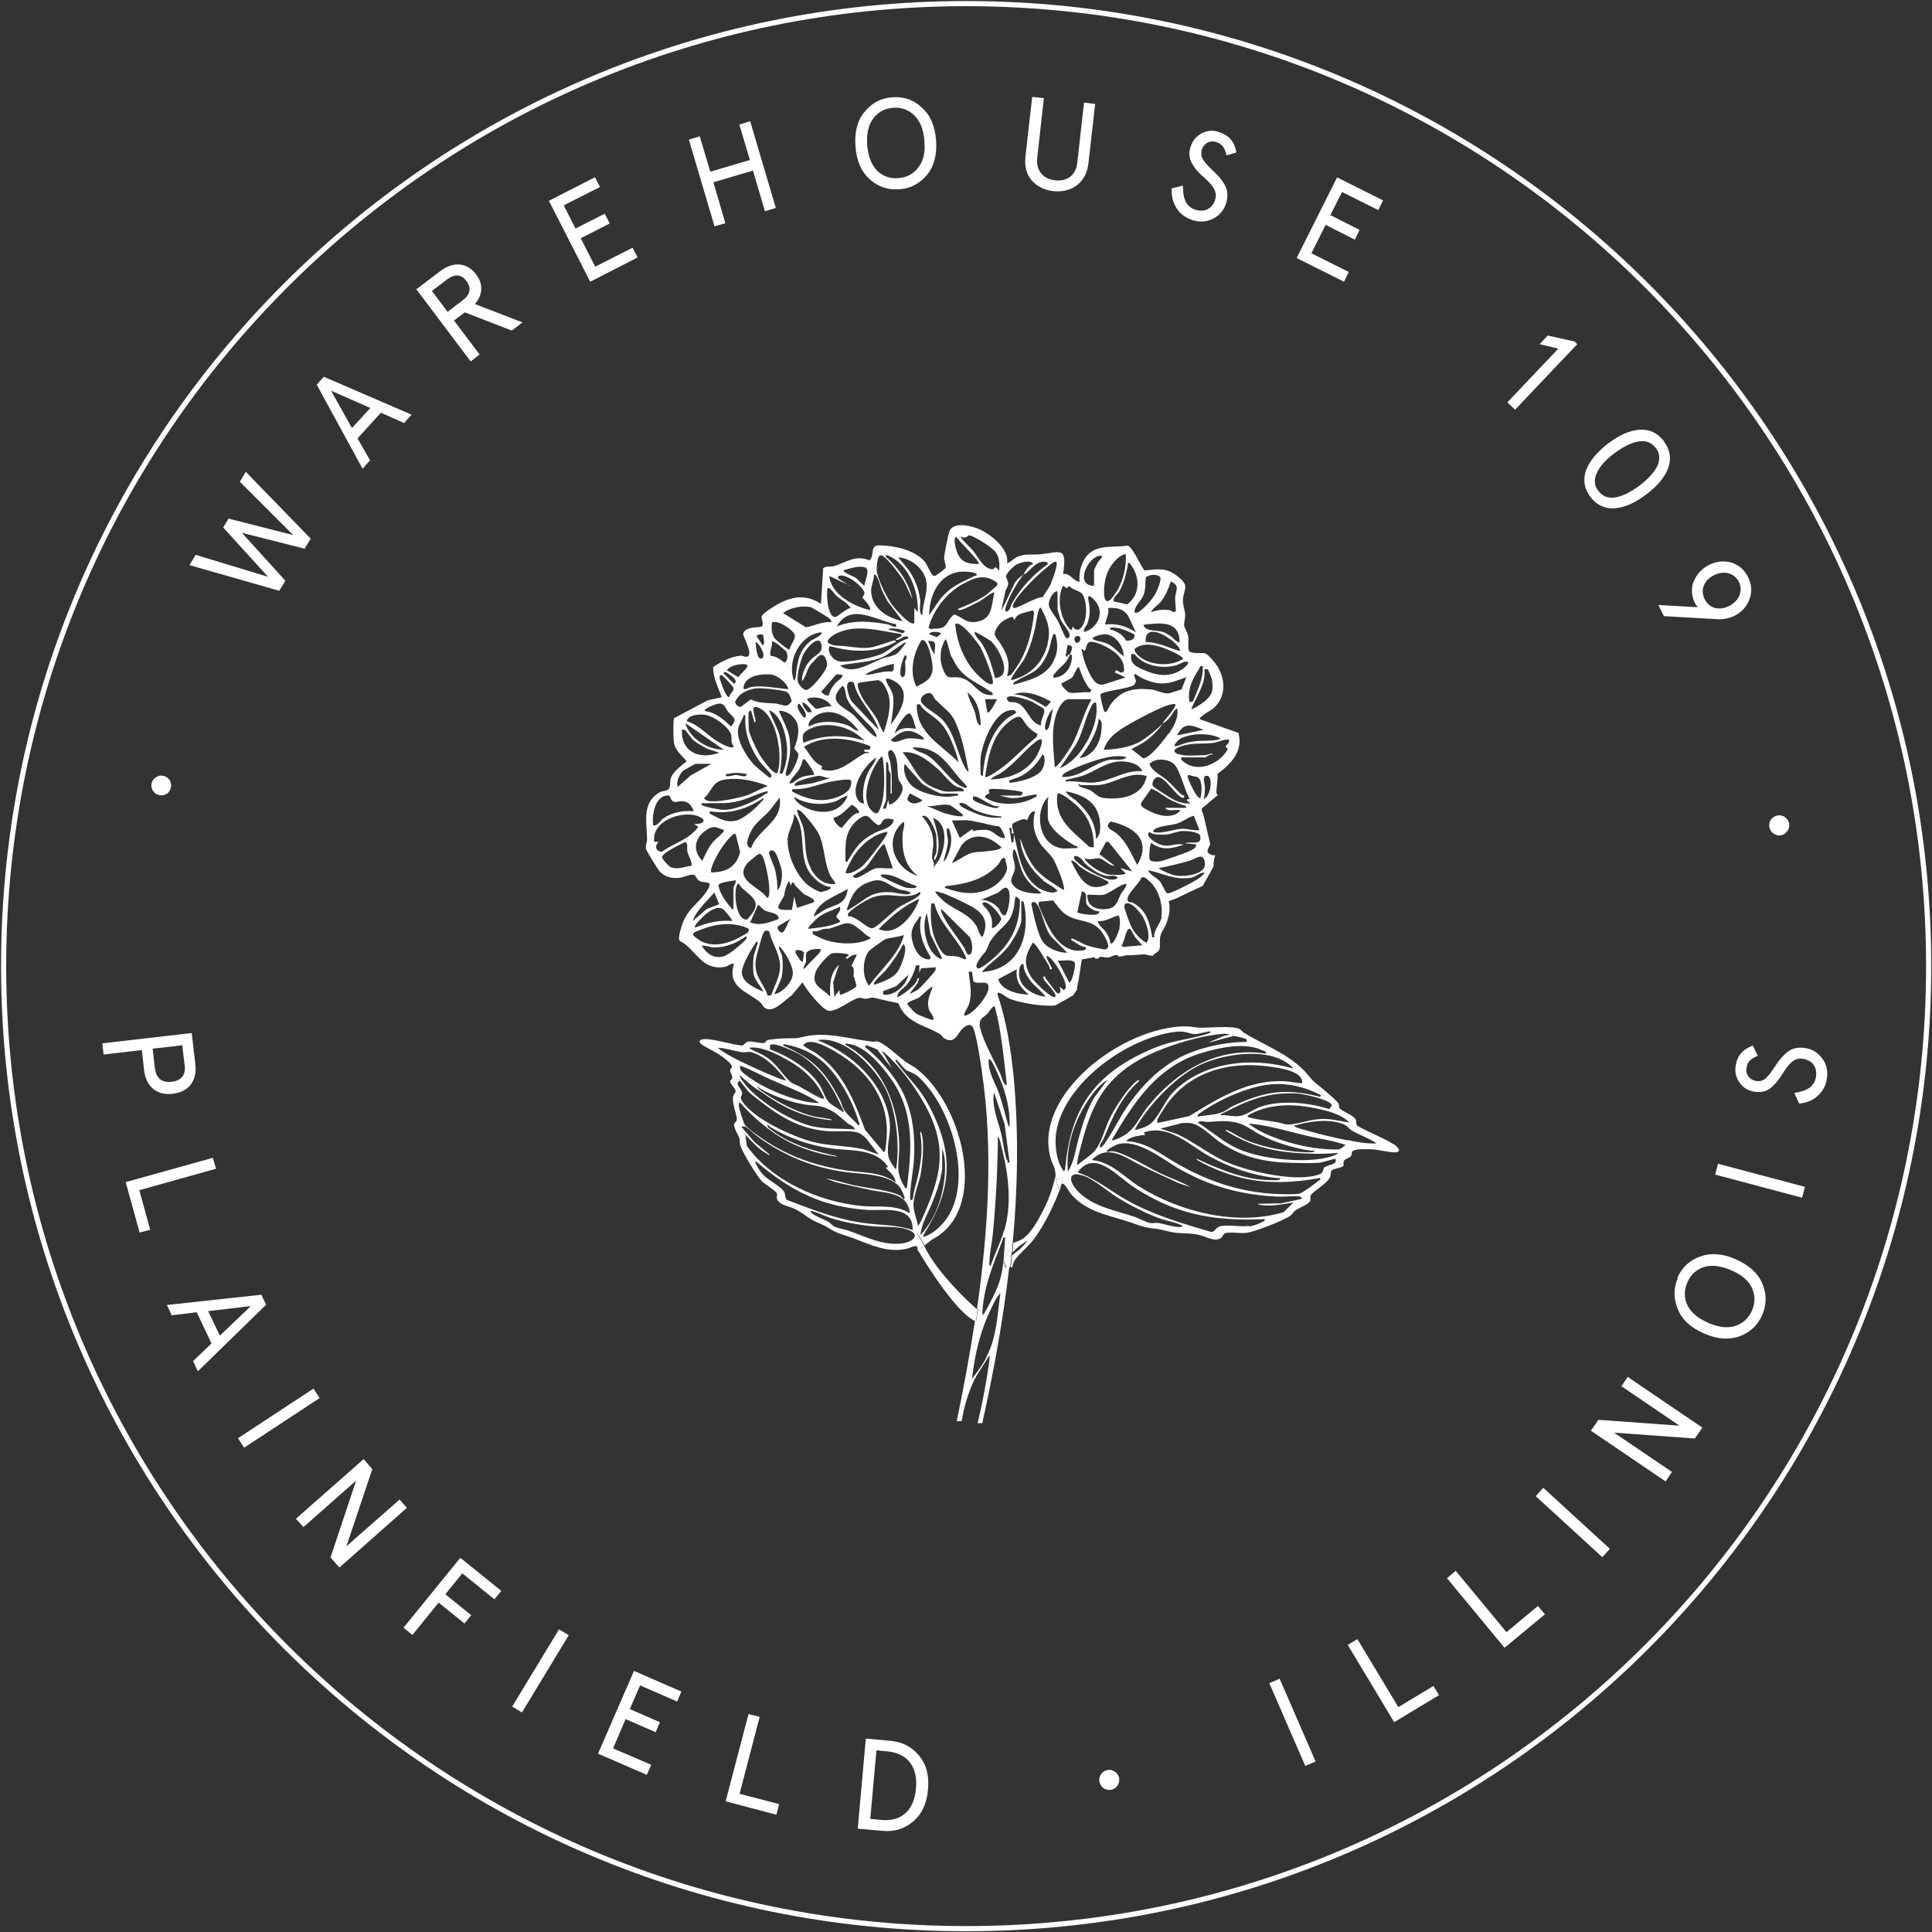 <?xml version="1.0" encoding="UTF-8"?>
<svg xmlns="http://www.w3.org/2000/svg" width="145" height="145" viewBox="0 0 145 145" fill="none">
  <rect x="0" y="0" width="145" height="145" fill="#333333" stroke="none"/>
  <g clip-path="url(#clip0_1160_280328)">
    <path d="M72.51 144.749C112.407 144.749 144.749 112.406 144.749 72.51C144.749 32.614 112.407 0.271 72.51 0.271C32.614 0.271 0.272 32.614 0.272 72.51C0.272 112.406 32.614 144.749 72.51 144.749Z" stroke="white" stroke-width="0.387" stroke-miterlimit="10"></path>
    <path d="M11.482 59.356C11.252 59.001 11.357 58.54 11.712 58.331C12.047 58.101 12.507 58.206 12.737 58.561C12.946 58.896 12.842 59.356 12.507 59.586C12.151 59.795 11.691 59.691 11.482 59.356Z" fill="white"></path>
    <path d="M17.986 36.182L18.446 35.408L23.32 40.428L22.859 41.181L18.154 39.989L21.416 43.586L20.956 44.339L14.222 42.414L14.682 41.641L20.12 43.293L16.752 39.591L17.15 38.922L22.002 40.156L17.986 36.14V36.182Z" fill="white"></path>
    <path d="M23.759 28.884L24.303 28.277L30.891 31.122L30.326 31.749L28.59 30.975L26.833 32.899L27.774 34.552L27.21 35.179L23.78 28.884H23.759ZM24.846 29.323L26.415 32.126L27.795 30.62L24.846 29.323Z" fill="white"></path>
    <path d="M38.399 24.804L34.886 23.445L34.07 24.051L35.994 26.603L35.325 27.126L31.246 21.709L33.045 20.349C34.007 19.617 35.032 19.68 35.722 20.579C36.287 21.311 36.245 22.127 35.638 22.817L39.215 24.198L38.42 24.804H38.399ZM32.417 21.834L33.589 23.403L34.718 22.545C35.304 22.106 35.387 21.625 35.011 21.102C34.635 20.579 34.133 20.538 33.547 20.977L32.417 21.834Z" fill="white"></path>
    <path d="M41.181 15.079L44.653 13.301L45.029 14.033L42.31 15.413L43.188 17.149L45.385 16.041L45.761 16.773L43.586 17.881L44.673 20.014L47.476 18.592L47.852 19.324L44.297 21.144L41.222 15.12L41.181 15.079Z" fill="white"></path>
    <path d="M55.486 9.351L56.302 9.1L58.226 15.604L57.41 15.855L56.511 12.802L53.541 13.68L54.441 16.754L53.625 16.984L51.701 10.48L52.516 10.229L53.311 12.885L56.281 12.007L55.486 9.351Z" fill="white"></path>
    <path d="M66.947 7.301C67.805 7.238 68.537 7.468 69.164 8.054C69.813 8.619 70.168 9.434 70.252 10.501C70.335 11.568 70.126 12.446 69.582 13.115C69.039 13.764 68.37 14.14 67.512 14.203C66.654 14.265 65.922 14.036 65.295 13.471C64.647 12.906 64.291 12.09 64.207 11.003C64.124 9.936 64.333 9.058 64.877 8.409C65.421 7.74 66.09 7.364 66.947 7.301ZM67.01 8.096C66.383 8.138 65.881 8.43 65.525 8.911C65.17 9.392 65.023 10.062 65.086 10.919C65.17 11.777 65.421 12.404 65.839 12.822C66.278 13.241 66.822 13.429 67.449 13.366C68.077 13.324 68.579 13.032 68.934 12.551C69.311 12.069 69.457 11.4 69.373 10.543C69.311 9.685 69.039 9.058 68.6 8.64C68.16 8.221 67.617 8.033 67.01 8.096Z" fill="white"></path>
    <path d="M77.509 7.279L78.345 7.363L77.844 11.86C77.739 12.738 78.241 13.428 79.182 13.533C80.144 13.637 80.772 13.094 80.855 12.194L81.357 7.698L82.194 7.802L81.692 12.236C81.608 12.968 81.315 13.533 80.813 13.909C80.332 14.265 79.747 14.411 79.056 14.348C78.366 14.265 77.844 13.993 77.425 13.533C77.028 13.073 76.881 12.466 76.965 11.713L77.467 7.279H77.509Z" fill="white"></path>
    <path d="M92.045 11.628C91.898 11.022 91.668 10.771 91.229 10.645C90.79 10.52 90.351 10.771 90.204 11.21C90.121 11.524 90.141 11.775 90.35 12.067C90.476 12.214 90.56 12.339 90.643 12.423L91.062 12.841C91.375 13.134 91.522 13.28 91.752 13.615C92.086 14.075 92.212 14.514 92.045 15.184C91.898 15.707 91.585 16.104 91.145 16.355C90.643 16.648 90.1 16.71 89.514 16.522C88.991 16.355 88.573 16.062 88.301 15.623C88.029 15.184 87.904 14.682 87.945 14.138L88.782 13.929C88.782 14.891 88.991 15.518 89.744 15.748C90.121 15.853 90.455 15.832 90.727 15.644C90.957 15.497 91.124 15.267 91.208 14.954C91.375 14.389 91.041 13.929 90.371 13.322C89.932 12.946 89.723 12.716 89.493 12.318C89.242 11.921 89.2 11.524 89.347 11.043C89.493 10.582 89.765 10.227 90.162 10.018C90.581 9.809 90.978 9.746 91.417 9.892C92.275 10.143 92.651 10.666 92.797 11.44L92.024 11.67L92.045 11.628Z" fill="white"></path>
    <path d="M100.326 13.301L103.798 15.037L103.443 15.769L100.724 14.409L99.845 16.145L102.041 17.254L101.686 17.986L99.49 16.877L98.423 19.01L101.226 20.412L100.87 21.144L97.315 19.366L100.347 13.322L100.326 13.301Z" fill="white"></path>
    <path d="M118.167 25.621L118.376 25.83L113.712 30.745L113.126 30.201L116.954 26.165L115.552 25.83L116.159 25.182L118.146 25.621H118.167Z" fill="white"></path>
    <path d="M124.88 33.129C125.34 33.756 125.445 34.404 125.215 35.095C124.964 35.785 124.42 36.454 123.562 37.102C122.705 37.751 121.91 38.106 121.157 38.148C120.425 38.19 119.819 37.897 119.359 37.291C118.899 36.684 118.794 36.015 119.024 35.325C119.275 34.635 119.84 33.944 120.676 33.296C121.534 32.648 122.329 32.292 123.061 32.25C123.793 32.208 124.399 32.48 124.88 33.108V33.129ZM124.253 33.61C123.96 33.212 123.542 33.045 122.998 33.129C122.454 33.212 121.868 33.505 121.178 34.007C120.509 34.509 120.049 35.011 119.84 35.513C119.61 36.015 119.651 36.454 119.965 36.851C120.279 37.249 120.676 37.416 121.22 37.333C121.764 37.249 122.349 36.956 123.04 36.454C123.709 35.931 124.169 35.45 124.399 34.948C124.608 34.446 124.566 34.007 124.274 33.61H124.253Z" fill="white"></path>
    <path d="M127.118 43.649C127.327 43.105 127.704 42.687 128.268 42.394C128.833 42.123 129.398 42.06 129.942 42.227C130.506 42.394 130.924 42.771 131.196 43.315C131.468 43.879 131.51 44.423 131.301 44.967C131.113 45.511 130.736 45.929 130.172 46.222C129.774 46.41 129.356 46.494 128.896 46.473L124.88 46.243L124.462 45.406L127.432 45.573C127.432 45.573 127.285 45.427 127.223 45.301C126.951 44.737 126.909 44.193 127.097 43.649H127.118ZM130.506 43.67C130.172 43.001 129.377 42.792 128.645 43.168C127.871 43.545 127.599 44.277 127.934 44.967C128.289 45.657 129.021 45.866 129.795 45.469C130.527 45.092 130.841 44.339 130.506 43.67Z" fill="white"></path>
    <path d="M133.957 61.321C134.313 61.572 134.396 62.032 134.146 62.367C133.915 62.722 133.455 62.806 133.1 62.555C132.765 62.325 132.681 61.865 132.912 61.509C133.163 61.175 133.623 61.091 133.957 61.321Z" fill="white"></path>
    <path d="M10.666 78.807L7.78 79.142L7.676 78.305L14.389 77.531L14.661 79.874C14.807 81.129 14.159 81.944 12.967 82.091C11.796 82.237 10.959 81.568 10.813 80.313L10.645 78.807H10.666ZM11.649 80.25C11.733 80.94 12.172 81.275 12.883 81.191C13.594 81.108 13.95 80.668 13.866 79.999L13.678 78.451L11.461 78.703L11.628 80.25H11.649Z" fill="white"></path>
    <path d="M15.979 86.9L16.209 87.716L10.457 89.326L11.273 92.296L10.478 92.505L9.433 88.72L15.958 86.9H15.979Z" fill="white"></path>
    <path d="M19.618 97.189L19.973 97.921L14.849 102.919L14.494 102.146L15.874 100.828L14.766 98.486L12.883 98.716L12.528 97.942L19.639 97.168L19.618 97.189ZM18.802 98.025L15.623 98.402L16.502 100.242L18.823 98.025H18.802Z" fill="white"></path>
    <path d="M23.529 104.217L23.989 104.928L18.321 108.651L17.861 107.94L23.529 104.217Z" fill="white"></path>
    <path d="M29.97 112.519L30.535 113.168L25.474 117.644L24.805 116.891L26.729 111.118L22.776 114.611L22.211 113.984L27.293 109.508L27.942 110.261L25.997 116.054L29.97 112.561V112.519Z" fill="white"></path>
    <path d="M34.572 116.933L37.625 119.401L37.102 120.028L34.697 118.083L33.421 119.652L35.366 121.22L34.864 121.848L32.919 120.279L30.953 122.705L30.284 122.162L34.551 116.912L34.572 116.933Z" fill="white"></path>
    <path d="M41.954 122.287L42.686 122.726L39.173 128.52L38.441 128.08L41.954 122.287Z" fill="white"></path>
    <path d="M47.581 125.404L51.136 126.952L50.822 127.705L48.041 126.492L47.267 128.27L49.526 129.253L49.212 130.005L46.953 129.022L46.012 131.219L48.877 132.452L48.543 133.205L44.883 131.616L47.581 125.404Z" fill="white"></path>
    <path d="M56.197 128.646L57.013 128.856L55.507 134.628L58.477 135.402L58.268 136.197L54.461 135.193L56.176 128.646H56.197Z" fill="white"></path>
    <path d="M65.002 130.486L66.843 130.654C67.721 130.737 68.432 131.093 68.976 131.762C69.52 132.41 69.75 133.247 69.645 134.314C69.562 135.359 69.185 136.154 68.516 136.719C67.868 137.263 67.115 137.493 66.236 137.409L64.375 137.242L64.981 130.486H65.002ZM65.776 131.386L65.316 136.51L66.174 136.593C67.408 136.698 68.579 136.133 68.746 134.23C68.913 132.348 67.868 131.574 66.634 131.448L65.776 131.365V131.386Z" fill="white"></path>
    <path d="M82.633 133.163C82.884 132.807 83.344 132.724 83.678 132.975C84.034 133.205 84.097 133.665 83.867 134.02C83.637 134.355 83.177 134.439 82.821 134.209C82.486 133.958 82.403 133.498 82.633 133.163Z" fill="white"></path>
    <path d="M95.265 126.325L96.039 125.99L98.737 132.202L97.963 132.536L95.265 126.325Z" fill="white"></path>
    <path d="M101.142 123.459L101.874 123.02L104.949 128.123L107.584 126.533L108.002 127.223L104.635 129.252L101.142 123.438V123.459Z" fill="white"></path>
    <path d="M108.609 118.438L109.257 117.895L113.063 122.496L115.427 120.53L115.95 121.157L112.917 123.667L108.609 118.459V118.438Z" fill="white"></path>
    <path d="M115.26 112.29L115.824 111.662L120.823 116.242L120.258 116.87L115.26 112.29Z" fill="white"></path>
    <path d="M121.68 104.051L122.161 103.34L127.766 107.146L127.201 107.962L121.136 107.523L125.486 110.472L125.005 111.183L119.4 107.376L119.965 106.561L126.051 107L121.68 104.03V104.051Z" fill="white"></path>
    <path d="M125.884 95.915C126.219 95.141 126.783 94.597 127.599 94.304C128.394 94.012 129.293 94.074 130.276 94.514C131.259 94.953 131.928 95.538 132.263 96.333C132.597 97.107 132.597 97.902 132.263 98.675C131.928 99.449 131.364 99.993 130.569 100.286C129.774 100.579 128.875 100.516 127.892 100.077C126.909 99.659 126.239 99.052 125.926 98.257C125.591 97.463 125.591 96.689 125.926 95.915H125.884ZM126.637 96.249C126.386 96.835 126.386 97.4 126.637 97.944C126.888 98.487 127.411 98.927 128.205 99.282C128.979 99.617 129.669 99.7 130.234 99.512C130.82 99.324 131.238 98.927 131.489 98.362C131.74 97.776 131.74 97.212 131.489 96.668C131.238 96.124 130.715 95.664 129.92 95.329C129.126 94.995 128.456 94.911 127.871 95.099C127.306 95.287 126.888 95.664 126.637 96.249Z" fill="white"></path>
    <path d="M128.728 88.156L128.937 87.34L135.463 89.076L135.254 89.891L128.728 88.156Z" fill="white"></path>
    <path d="M131.907 79.246C131.322 79.477 131.113 79.769 131.071 80.209C131.008 80.669 131.343 81.066 131.803 81.129C132.117 81.171 132.368 81.108 132.618 80.836C132.744 80.69 132.849 80.585 132.911 80.48L133.246 79.999C133.476 79.644 133.601 79.477 133.894 79.184C134.292 78.766 134.71 78.577 135.379 78.64C135.923 78.703 136.341 78.933 136.676 79.33C137.052 79.769 137.199 80.292 137.115 80.899C137.052 81.442 136.822 81.882 136.425 82.237C136.048 82.593 135.567 82.781 135.024 82.823L134.668 82.028C135.609 81.882 136.195 81.568 136.299 80.773C136.341 80.376 136.258 80.062 136.028 79.811C135.839 79.623 135.588 79.498 135.275 79.456C134.689 79.372 134.292 79.79 133.811 80.543C133.497 81.045 133.309 81.275 132.974 81.589C132.618 81.903 132.221 82.007 131.74 81.945C131.259 81.882 130.862 81.673 130.59 81.296C130.318 80.92 130.192 80.522 130.255 80.083C130.36 79.205 130.82 78.745 131.552 78.473L131.907 79.205V79.246Z" fill="white"></path>
    <path d="M68.851 93.928C68.851 93.928 68.893 93.886 68.914 93.865C68.893 93.823 68.872 93.802 68.872 93.781C68.872 93.823 68.872 93.865 68.872 93.907L68.851 93.928Z" fill="white"></path>
    <path d="M69.374 93.487C69.667 93.236 70.001 92.985 70.168 92.902C70.294 92.839 70.399 92.776 70.503 92.692C74.1 90.099 72.114 82.779 68.788 80.207C68.516 79.997 68.182 79.851 67.931 79.663C67.491 79.328 66.299 78.22 65.818 78.157C65.693 78.157 65.588 78.199 65.463 78.178C63.831 77.99 62.012 77.404 60.36 77.801C59.669 77.969 59.753 77.906 59.084 77.927C58.812 77.927 57.745 77.99 57.578 78.073C57.473 78.136 57.432 78.261 57.327 78.282C57.097 78.324 56.428 78.115 56.135 78.178C55.905 78.241 55.884 78.429 55.696 78.471C54.859 78.387 53.897 78.052 53.081 77.99C52.809 77.969 52.266 78.01 52.621 78.345C52.83 78.554 53.73 78.952 54.064 79.203C54.315 79.37 54.817 79.746 54.922 79.997C54.964 80.123 54.817 80.207 54.796 80.311C54.796 80.52 54.985 80.709 54.964 80.876C54.964 81.001 54.796 81.085 54.796 81.148C54.796 81.336 55.194 81.692 55.215 81.901C55.215 81.984 55.047 82.152 55.026 82.298C54.901 82.821 55.403 83.867 55.277 84.118C55.236 84.201 55.152 84.243 55.11 84.327C55.005 84.578 55.424 85.184 55.508 85.477C55.549 85.623 55.508 85.791 55.549 85.937C55.717 86.481 56.762 88.196 57.16 88.635C57.453 88.928 58.059 89.242 58.289 89.534C58.394 89.66 58.184 89.89 58.415 90.162C58.707 90.475 59.209 90.538 59.544 90.685C60.109 90.936 60.38 91.207 60.862 91.5C61.238 91.73 61.74 91.877 62.158 92.149C62.869 92.609 63.246 92.63 64.02 92.922C65.358 93.424 66.592 94.052 68.077 93.717C68.224 93.675 68.663 93.466 68.83 93.529C68.725 92.964 68.516 91.751 69.395 93.487H69.374ZM67.282 79.516C67.282 79.516 67.826 80.165 67.952 80.269C68.182 80.457 68.579 80.478 68.976 80.855C71.612 83.344 73.201 89.263 70.671 91.919C70.294 92.316 69.855 92.672 69.29 92.839C69.269 92.734 69.374 92.609 69.416 92.504C71.361 89.346 71.653 86.753 69.834 83.197C69.248 82.047 68.83 81.608 67.993 80.625C67.784 80.374 67.408 79.914 67.24 79.663C67.199 79.579 67.157 79.495 67.282 79.537V79.516ZM69.081 92.672C69.165 91.835 69.646 91.061 69.959 90.287C70.294 89.451 70.608 88.593 70.712 87.694V86.23C70.942 86.753 70.942 87.464 70.921 88.008C70.817 89.681 70.252 91.417 69.102 92.672H69.081ZM65.044 78.45C65.044 78.45 65.776 78.722 65.86 78.784C65.923 78.847 65.923 78.889 65.923 78.889C66.278 79.307 66.571 79.746 66.927 80.165L66.383 79.182L66.132 78.868C66.132 78.868 66.299 78.952 66.362 78.993C67.701 80.144 69.227 82.319 69.897 83.888C70.984 86.397 70.524 88.342 69.562 90.643C69.478 90.831 69.018 92.002 68.893 91.981C68.809 91.521 68.579 90.936 68.558 90.496C68.537 89.806 68.934 88.886 69.081 88.196C69.227 87.464 69.395 85.77 69.165 85.059C69.144 84.954 69.081 84.871 69.06 85.059C69.353 86.648 68.956 88.049 68.579 89.513C68.537 89.66 68.558 89.869 68.495 89.995C68.454 90.078 68.391 90.099 68.349 90.057C68.182 89.848 68.558 87.652 68.579 87.255C68.725 85.121 68.516 82.925 67.178 81.001C66.55 80.102 65.797 79.286 64.94 78.596C64.94 78.513 64.94 78.45 65.044 78.45ZM63.727 78.345C65.003 78.554 66.216 80.039 66.906 81.022C68.684 83.574 68.412 86.418 68.056 89.179C67.931 89.179 67.931 89.158 67.889 89.074C67.136 87.882 67.512 87.213 67.492 85.979C67.429 83.093 66.341 79.977 63.434 78.408C63.476 78.261 63.622 78.345 63.727 78.366V78.345ZM61.656 78.031C63.497 77.948 65.442 79.956 66.278 81.378C67.24 83.009 67.533 85.791 67.282 87.568C67.282 87.652 67.282 87.694 67.199 87.736C66.843 87.234 66.613 86.92 66.634 86.335C66.634 85.582 66.885 84.891 66.759 84.076C66.362 81.378 64.082 79.14 61.426 78.094C61.51 78.01 61.594 78.031 61.677 78.031H61.656ZM62.723 78.952C65.17 80.353 66.697 82.591 66.55 85.226C66.55 85.435 66.488 86.104 66.446 86.272C66.425 86.355 66.425 86.418 66.32 86.46L64.919 84.787C64.145 82.716 63.309 80.499 61.322 79.098C60.966 78.847 60.59 78.722 60.276 78.45C60.757 77.781 62.137 78.617 62.744 78.952H62.723ZM58.812 78.366C59.962 78.554 61.029 79.014 61.865 79.788C63.016 80.834 64.02 82.737 64.438 84.159C64.48 84.264 64.563 84.431 64.438 84.473C64.082 84.055 63.622 83.72 63.33 83.26C63.204 83.051 63.141 82.716 63.016 82.507C61.97 80.499 61.092 79.495 58.916 78.533C58.812 78.492 58.749 78.533 58.812 78.387V78.366ZM56.909 81.796C58.624 83.03 60.109 83.825 62.221 84.055C62.284 84.055 62.409 84.118 62.409 84.013C61.865 83.888 61.301 83.867 60.757 83.699C59.586 83.365 58.143 82.591 57.16 81.88C57.076 81.817 56.783 81.629 56.867 81.524C56.93 81.608 56.992 81.671 57.076 81.712C58.08 82.277 59.314 82.716 60.443 82.904C61.008 82.988 61.468 82.946 62.012 83.176C62.744 83.469 63.078 83.867 63.643 84.327C63.79 84.452 64.103 84.515 64.166 84.766C63.078 84.682 61.991 84.766 60.903 84.515C59.23 84.097 56.637 82.486 55.717 81.106C55.654 81.022 55.486 80.771 55.528 80.688C55.947 81.085 56.386 81.461 56.867 81.796H56.909ZM55.466 79.956C56.302 80.228 57.076 80.688 57.892 81.043C59.105 81.587 60.36 82.026 61.468 82.758C61.468 82.821 60.82 82.737 60.736 82.716C59.46 82.528 57.745 81.838 56.658 81.148C56.428 81.001 55.8 80.583 55.654 80.395C55.508 80.248 55.591 80.081 55.486 79.914L55.466 79.956ZM57.829 78.429C58.08 78.178 59.816 78.993 60.13 79.203C61.761 80.311 62.493 81.608 63.267 83.281C63.288 83.344 63.371 83.427 63.267 83.469C62.995 83.218 62.535 83.03 62.263 82.779C61.886 82.403 61.782 81.817 61.489 81.399C60.715 80.207 59.147 79.245 57.787 78.763V78.45L57.829 78.429ZM58.666 79.328C60.067 80.018 61.259 81.022 61.865 82.424C61.782 82.507 61.719 82.444 61.614 82.424C61.196 82.256 60.485 81.817 60.046 81.566C59.69 81.378 59.46 81.378 59.147 81.022C58.456 80.311 58.247 79.767 57.306 79.203C57.139 79.098 56.239 78.743 56.239 78.638C57.013 78.513 57.975 78.973 58.666 79.307V79.328ZM53.897 78.638C54.504 78.659 55.173 78.91 55.758 78.973C56.093 78.993 56.177 78.868 56.595 79.035C57.599 79.412 58.394 80.29 59 81.085C58.728 81.064 58.435 80.918 58.164 80.813C57.327 80.478 56.365 80.039 55.549 79.642C54.964 79.349 54.378 79.056 53.876 78.638H53.897ZM55.508 81.085L56.093 81.838C56.323 82.131 57.557 83.03 57.934 83.302C59.356 84.285 60.673 84.829 62.409 84.912C63.016 84.933 64.124 84.787 64.626 85.121C64.689 85.163 65.003 85.414 65.023 85.456L65.944 86.648L64.814 86.251C63.58 85.979 62.263 86.021 61.029 85.707C59.481 85.31 56.449 83.929 55.654 82.57C55.508 82.298 55.737 82.214 55.696 82.005C55.654 81.671 55.11 81.357 55.508 81.127V81.085ZM55.466 82.904C55.466 82.904 55.424 82.779 55.528 82.737C56.637 83.992 58.08 85.205 59.648 85.916C60.443 86.272 61.719 86.669 62.577 86.774C62.66 86.774 62.744 86.836 62.828 86.774C61.133 86.397 59.419 85.937 58.017 84.891C57.871 84.787 57.494 84.578 57.62 84.41C57.683 84.494 57.745 84.536 57.829 84.599C59.188 85.414 60.778 85.958 62.346 86.188C63.831 86.397 65.714 86.146 66.655 87.589L66.467 87.631C66.78 87.966 67.178 88.279 67.22 88.74C66.111 87.945 64.877 88.028 63.643 87.861C61.217 87.527 58.979 86.732 56.971 85.289C56.7 85.1 56.114 84.682 55.926 84.452C55.8 84.285 55.466 83.197 55.445 82.967L55.466 82.904ZM55.905 85.121C56.386 85.623 56.909 86.251 57.557 86.585C57.62 86.627 57.724 86.711 57.787 86.669L56.616 85.707L55.633 84.557C55.633 84.557 55.842 84.515 55.926 84.557C56.26 84.766 56.658 85.163 57.013 85.414C59.021 86.816 61.029 87.631 63.455 87.966C64.626 88.133 66.78 88.07 67.575 89.158C67.617 89.221 68.077 90.078 67.805 89.995C67.742 89.911 67.68 89.827 67.596 89.764C66.948 89.346 65.023 89.158 64.166 88.97C63.434 88.823 62.723 88.551 61.97 88.447L62.702 88.719C63.601 88.928 64.501 89.137 65.4 89.325C66.592 89.555 68.14 89.513 68.286 91.061C67.22 90.371 65.923 90.622 64.731 90.517C61.51 90.225 57.934 88.635 56.051 86L55.926 85.08L55.905 85.121ZM59.042 90.015C58.875 89.89 58.979 89.576 58.812 89.388C58.519 88.991 57.683 88.593 57.285 88.175C57.013 87.882 56.846 87.589 56.679 87.234C56.804 87.129 56.762 87.171 56.825 87.234C58.791 88.907 60.82 90.141 63.434 90.601C63.978 90.706 64.584 90.768 65.128 90.81C66.404 90.873 68.558 90.434 68.495 92.316C67.282 91.898 65.986 91.96 64.71 91.772C62.702 91.479 60.883 90.747 59 90.036L59.042 90.015ZM67.701 93.32C66.278 93.508 64.982 92.818 63.664 92.358C63.371 92.253 62.828 92.17 62.597 92.044C62.43 91.94 62.326 91.793 62.158 91.689C61.949 91.563 60.757 91.124 60.82 90.873C61.322 90.957 61.803 91.228 62.284 91.396C63.225 91.71 64.396 91.919 65.379 92.023C66.132 92.107 67.303 92.023 67.972 92.232C69.186 92.588 68.6 93.194 67.701 93.32Z" fill="white"></path>
    <path d="M69.415 93.593C69.415 93.593 69.374 93.53 69.353 93.488C69.144 93.677 68.976 93.802 68.914 93.865C69.29 94.513 71.737 98.55 73.243 99.177C73.285 98.884 73.326 98.591 73.368 98.299C72.762 97.797 70.357 95.538 69.415 93.614V93.593Z" fill="white"></path>
    <path d="M68.872 93.55C68.872 93.55 68.83 93.55 68.809 93.529C68.83 93.655 68.851 93.759 68.851 93.759C68.851 93.759 68.851 93.759 68.851 93.78C68.851 93.676 68.872 93.592 68.851 93.55H68.872Z" fill="white"></path>
    <path d="M68.809 93.529C68.809 93.529 68.872 93.529 68.872 93.55C68.872 93.591 68.872 93.675 68.872 93.78C68.872 93.78 68.872 93.822 68.914 93.863C68.976 93.8 69.144 93.675 69.353 93.487C68.474 91.751 68.683 92.964 68.788 93.529H68.809Z" fill="white"></path>
    <path d="M104.552 85.855C103.757 85.353 102.69 84.977 101.875 84.496C101.728 84.328 101.854 84.14 101.687 83.931C101.456 83.659 100.724 83.387 100.557 83.199C100.473 83.115 100.515 82.969 100.473 82.844C100.39 82.655 99.47 81.881 99.219 81.672C98.633 81.191 98.675 81.296 98.173 80.689C96.981 79.204 94.931 78.472 93.362 77.51C93.237 77.448 93.174 77.301 93.049 77.238C92.589 76.967 90.748 77.134 90.142 77.134C89.765 77.134 89.389 77.029 88.991 77.029C84.265 77.029 77.447 82.195 78.869 86.985C78.911 87.131 78.973 87.277 79.036 87.403C79.162 87.675 79.224 87.968 79.224 88.26C79.224 88.26 79.224 88.219 79.224 88.198V88.49H79.768C79.726 88.637 79.684 88.783 79.643 88.93C79.664 88.909 79.684 88.867 79.705 88.846C79.894 88.741 80.207 89.411 80.333 89.557C81.42 90.875 82.968 91.147 84.495 91.628C85.394 91.9 85.729 92.129 86.691 92.213C87.255 92.276 87.799 92.485 88.301 92.527C88.929 92.59 89.368 92.527 90.037 92.694C90.434 92.778 90.936 93.112 91.418 93.008C91.815 92.924 91.773 92.59 91.961 92.548C92.359 92.443 93.132 92.59 93.572 92.527C94.22 92.422 96.353 91.607 96.855 91.23C97.002 91.126 97.064 90.958 97.211 90.854C97.483 90.645 98.257 90.394 98.34 90.101C98.361 89.996 98.34 89.892 98.34 89.787C98.403 89.473 99.574 88.888 99.825 88.344C99.888 88.198 99.867 87.947 99.93 87.863C100.097 87.675 100.704 87.675 100.829 87.487C100.871 87.424 100.787 87.236 100.871 87.11C100.954 86.964 101.289 86.922 101.415 86.734C101.477 86.608 101.415 86.441 101.54 86.378C101.791 86.211 102.502 86.253 102.858 86.253C103.339 86.253 104.405 86.525 104.74 86.483C105.284 86.441 104.845 86.022 104.573 85.855H104.552ZM101.247 84.245C101.247 84.245 100.118 84.036 99.909 84.015C98.675 83.868 98.11 84.203 97.023 84.37C96.5 84.454 96.291 84.308 95.851 84.224C95.287 84.119 94.346 84.036 93.865 83.889C93.76 83.868 93.655 83.868 93.634 83.722C95.14 82.864 96.876 82.802 98.612 83.157C99.49 83.325 100.641 83.596 101.247 84.224V84.245ZM99.972 82.948L99.762 83.241C98.215 82.739 96.144 82.551 94.638 83.053C94.074 83.241 93.593 83.68 92.986 83.764C92.589 83.826 92.045 83.659 91.627 83.701C91.585 83.617 91.71 83.576 91.773 83.555C93.614 82.593 95.14 81.944 97.378 82.07C97.796 82.091 99.909 82.551 99.951 82.948H99.972ZM99.135 82.216C99.072 82.404 99.051 82.3 98.926 82.279C96.332 81.651 94.847 81.944 92.526 83.011C92.275 83.136 91.982 83.387 91.731 83.471C91.146 83.701 90.518 83.68 89.912 83.806C89.807 83.659 89.995 83.596 90.1 83.513C91.459 82.551 93.676 81.526 95.412 81.379C96.709 81.275 97.985 81.589 99.135 82.195V82.216ZM97.775 81.296C97.315 81.296 96.876 81.17 96.395 81.149C93.655 81.024 91.397 82.446 89.263 83.764L86.858 84.287C86.858 84.287 86.858 84.119 86.858 84.036C86.942 83.847 87.339 83.22 87.486 83.011C89.138 80.564 92.066 79.602 95.203 80.041C95.956 80.145 97.796 80.355 97.734 81.275L97.775 81.296ZM97.023 80.187C93.927 79.288 90.372 79.706 88.155 81.861C87.507 82.488 87.235 83.262 86.712 83.952C86.314 84.496 85.896 84.621 85.227 84.809C85.164 84.705 85.227 84.663 85.269 84.6C86.272 82.844 88.427 80.564 90.414 79.769C92.129 79.079 95.245 78.598 96.834 79.957C96.918 80.02 97.002 80.041 97.023 80.187ZM94.764 78.828C94.889 78.891 95.078 78.912 94.994 79.079C91.292 78.493 88.197 80.501 86.147 83.053C85.29 84.14 85.164 84.998 83.679 85.541C83.575 85.583 83.575 85.625 83.449 85.541C85.039 82.844 86.754 80.104 90.079 79.058C91.376 78.661 93.467 78.159 94.764 78.849V78.828ZM91.961 77.615C91.961 77.615 92.233 77.552 92.254 77.657L91.815 77.761L90.644 78.263C91.229 78.138 91.815 77.929 92.421 77.803C92.421 77.803 92.463 77.761 92.568 77.74C92.672 77.74 93.446 77.929 93.53 77.991C93.634 78.075 93.572 78.117 93.53 78.201C92.275 78.201 91.041 78.431 89.891 78.807C87.381 79.602 85.666 81.421 84.348 83.429C84.097 83.806 82.926 86.022 82.633 86.106C82.55 86.106 82.508 86.064 82.55 85.96C82.592 85.813 82.759 85.625 82.822 85.479C83.491 83.889 84.097 82.383 85.457 81.17C85.561 81.003 85.457 81.045 85.352 81.108C84.662 81.589 83.637 83.199 83.282 83.952C82.926 84.663 82.675 85.772 82.173 86.357C81.86 86.734 81.232 87.11 80.856 87.445C80.751 87.361 81.128 86.002 81.19 85.793C81.901 83.053 82.843 81.024 85.54 79.518C87.214 78.577 90.058 77.678 92.045 77.573L91.961 77.615ZM79.852 87.926C79.454 87.403 79.308 86.775 79.245 86.148C78.806 82.049 84.286 77.845 88.343 77.427C88.971 77.364 89.347 77.615 89.682 77.615C89.87 77.615 90.748 77.385 90.79 77.406C90.936 77.448 90.832 77.51 90.727 77.552C90.393 77.678 89.765 77.824 89.389 77.908C87.967 78.201 87.297 78.326 85.98 78.933C81.901 80.836 80.396 83.387 79.956 87.528C79.956 87.654 79.956 87.821 79.852 87.905V87.926ZM80.145 87.926C79.977 86.022 80.647 84.078 81.713 82.509C82.069 81.986 82.55 81.379 83.115 81.045L82.132 82.362C81.609 83.241 81.295 84.224 81.023 85.186C80.751 86.085 80.668 87.089 80.165 87.905L80.145 87.926ZM86.984 91.795C86.754 91.753 86.565 91.816 86.356 91.795C86.063 91.753 85.52 91.46 85.185 91.335C83.7 90.833 82.069 90.582 80.918 89.432C80.186 88.7 80.082 87.758 81.42 88.281C82.152 88.553 83.156 89.432 83.888 89.892C84.85 90.477 86.022 91.084 87.088 91.46C87.632 91.648 88.259 91.732 88.761 92.004C88.657 92.276 87.276 91.837 87.004 91.795H86.984ZM93.739 92.004C93.112 92.109 92.108 91.879 91.543 92.046C91.271 92.129 91.146 92.464 90.916 92.464C88.719 91.816 86.607 91.209 84.62 90.101C83.365 89.411 82.257 88.449 80.877 87.989C82.111 86.273 83.721 88.135 84.913 88.972C85.436 89.327 86.001 89.662 86.565 89.954C89.201 91.335 91.878 91.628 94.785 91.502C94.889 91.502 94.889 91.418 94.931 91.607C94.555 91.816 94.199 91.983 93.739 92.046V92.004ZM96.061 90.31L94.346 90.352C94.346 90.352 94.534 90.436 94.617 90.436C95.433 90.561 96.311 90.373 97.085 90.247L96.332 90.979C92.84 92.025 88.552 90.979 85.478 89.034C84.348 88.323 83.365 87.173 81.943 87.068C83.135 85.793 84.495 86.901 85.708 87.507C86.628 87.968 87.59 88.386 88.531 88.825L89.368 89.097C88.636 88.679 87.82 88.407 87.067 88.051C86.189 87.633 84.328 86.462 83.47 86.399C83.344 86.399 83.24 86.42 83.115 86.462C82.822 86.357 83.826 85.897 83.909 85.876C85.352 85.458 87.255 86.985 88.385 87.654C90.769 89.034 93.132 89.683 95.893 89.808C96.374 89.829 97.023 89.745 97.441 89.787C97.566 89.787 97.692 89.85 97.713 89.975L96.061 90.331V90.31ZM98.989 88.574C98.821 88.762 97.775 89.515 97.545 89.578C97.211 89.662 96.416 89.62 96.04 89.62C93.258 89.536 90.706 88.7 88.322 87.319C87.088 86.608 86.043 85.709 84.516 85.646C84.871 85.27 85.457 85.249 85.959 85.165L85.833 84.998C87.674 84.349 89.18 85.876 90.644 86.713C92.191 87.591 93.99 88.219 95.768 88.407C95.893 88.407 95.977 88.428 96.102 88.407C96.102 88.637 95.621 88.574 95.412 88.574C93.425 88.574 91.585 87.779 89.807 86.964C89.807 87.089 89.933 87.089 90.016 87.152C90.853 87.654 92.254 88.177 93.216 88.407C95.099 88.867 97.232 88.762 99.072 88.407C99.135 88.511 99.072 88.532 99.01 88.616L98.989 88.574ZM99.428 87.57C99.24 87.758 99.386 87.968 99.072 88.114C97.42 88.783 93.781 87.947 92.108 87.236C90.79 86.671 89.661 85.73 88.364 85.123L87.088 84.705L88.719 84.287C88.719 84.287 89.222 84.266 89.305 84.287C89.995 84.328 90.874 85.228 91.418 85.625C93.007 86.734 94.576 87.173 96.521 87.257C97.043 87.277 98.758 87.34 99.177 87.236L100.222 86.964C100.411 87.445 99.721 87.361 99.428 87.612V87.57ZM99.972 86.775C98.194 87.361 94.764 87.026 92.986 86.253C91.836 85.751 90.936 84.914 89.891 84.245C90.121 84.057 90.434 84.224 90.665 84.203C91.48 84.161 92.045 84.057 92.923 84.287C93.572 84.475 93.948 84.83 94.513 85.123C95.642 85.73 97.064 86.169 98.34 86.357C98.466 86.357 98.549 86.357 98.675 86.357C98.675 86.504 98.277 86.483 98.173 86.483C96.813 86.462 94.994 86.148 93.718 85.646C93.112 85.416 92.61 85.04 92.024 84.789C91.94 84.872 92.087 84.914 92.15 84.956C94.199 86.211 96.081 86.525 98.445 86.587C99.093 86.608 99.762 86.587 100.411 86.525C100.39 86.65 100.076 86.734 99.951 86.775H99.972ZM100.557 86.253C100.285 86.294 99.449 86.253 99.135 86.211C97.692 86.085 95.684 85.521 94.429 84.809C94.346 84.768 93.718 84.391 93.739 84.328C95.245 84.454 96.667 84.914 98.11 85.249C99.072 85.479 100.076 85.604 101.017 85.939C100.808 86.002 100.766 86.19 100.536 86.232L100.557 86.253ZM101.143 85.583C100.139 85.395 98.989 85.102 98.006 84.83C97.692 84.747 97.336 84.663 97.085 84.496C98.173 84.182 99.511 83.952 100.641 84.308C101.143 84.454 101.101 84.621 101.436 84.83C102 85.186 102.753 85.416 103.318 85.813C102.586 85.855 101.854 85.709 101.143 85.562V85.583Z" fill="white"></path>
    <path d="M73.808 98.779C73.808 98.779 73.808 98.738 73.766 98.717C73.766 98.738 73.766 98.779 73.766 98.8C73.766 98.8 73.787 98.779 73.808 98.779Z" fill="white"></path>
    <path d="M75.92 94.199C75.92 94.199 75.92 94.053 75.92 93.99C75.773 94.158 75.627 94.304 75.69 94.367L75.899 94.199H75.92Z" fill="white"></path>
    <path d="M75.376 94.721C75.313 94.177 75.836 93.822 76.003 93.341C76.38 89.221 76.463 85.059 76.087 80.939C75.878 78.784 75.543 76.63 74.853 74.602C74.874 74.455 74.979 74.497 75.062 74.539C75.271 74.622 75.501 74.832 75.731 74.936C76.422 75.25 78.262 75.564 79.203 75.459L80.249 74.873C80.249 74.873 80.416 74.748 80.521 74.727L80.835 74.267C80.835 74.058 80.876 73.849 80.939 73.639L81.19 72.008L82.173 71.841C82.173 71.841 82.173 71.903 82.173 71.945H82.424C82.591 71.674 82.822 71.883 83.135 71.862C83.407 71.862 83.616 71.611 83.909 71.694C83.909 71.736 83.909 71.757 83.909 71.799L84.306 71.757C84.432 71.674 84.683 71.694 84.913 71.694L85.77 71.632C85.896 71.632 86.001 71.611 86.063 71.674L86.523 71.736C86.628 71.527 86.963 71.464 87.025 71.234C87.088 71.004 87.025 70.649 87.067 70.356C87.13 69.959 87.402 69.666 87.527 69.331C87.736 68.766 87.862 68.223 87.716 67.637L88.322 67.407L89.451 66.863C89.451 66.863 89.493 66.842 89.514 66.842L90.267 66.487L91.083 65.023C91.083 64.772 91.083 64.5 91.208 64.186H91.02C90.351 63.998 90.706 63.705 90.832 63.349L90.309 61.112C90.204 60.923 90.162 60.756 90.204 60.672L91.397 59.669C91.397 59.669 91.292 59.585 91.292 59.48C91.292 59.062 91.417 58.518 91.376 58.079C92.4 57.326 93.321 56.364 92.944 55.005L90.058 53.98C89.932 53.833 90.915 53.29 91.041 53.185C92.024 52.349 92.003 51.031 91.355 49.985C91.229 49.776 90.644 49.065 90.413 49.023C90.162 48.981 89.347 49.107 89.221 48.814C89.138 48.605 89.221 48.082 89.18 47.768C89.138 47.455 88.887 47.141 88.866 46.911C88.866 46.702 88.95 46.451 88.95 46.179C88.95 45.844 88.782 45.447 88.782 45.112C88.782 44.213 89.368 44.025 88.406 43.272C87.548 42.581 86.942 42.707 85.896 42.812C85.603 42.477 84.997 41.013 84.62 40.95C83.386 41.138 82.006 40.762 81.316 42.1C81.065 42.602 80.981 43.104 81.023 43.669C80.521 43.606 80.312 42.979 79.789 43.083C80.103 40.95 79.58 41.452 78.095 41.599C77.447 41.661 76.924 41.515 76.275 41.828C76.15 41.891 75.648 42.331 75.585 42.247C75.752 41.138 74.205 39.967 73.284 39.633C72.699 39.423 71.465 39.172 71.235 39.925C71.13 40.302 70.879 41.515 70.859 41.87C70.859 42.121 71.026 42.456 70.963 42.623C70.963 42.665 70.273 43.188 70.21 43.209C70.085 43.251 70.064 43.209 69.98 43.146C69.834 43.021 69.604 42.393 69.374 42.121C68.621 41.264 67.136 40.95 66.027 40.929C65.233 40.908 65.693 41.64 65.253 42.059C64.187 41.599 63.455 42.247 62.555 42.498C62.325 42.56 62.012 42.456 61.782 42.644L61.614 45.321C60.652 44.694 59.732 44.694 58.707 45.175C58.414 45.3 57.201 46.011 57.16 46.283C57.139 46.513 57.327 46.764 57.201 46.994C57.097 47.141 55.925 46.953 55.779 47.559C55.737 47.726 56.407 48.856 56.197 49.211C56.03 49.4 55.779 49.211 55.612 49.211C54.901 49.253 54.085 49.672 53.52 50.069C53.52 50.864 53.897 51.596 54.169 52.328L53.123 52.558L50.592 53.896C50.509 54.084 50.53 55.528 50.592 55.799C50.718 56.385 51.199 56.699 51.533 57.138C51.136 57.473 50.467 57.933 50.32 58.476C50.258 58.706 50.362 59.041 50.174 59.229C50.028 59.376 49.735 59.355 49.568 59.438C48.145 60.17 48.543 61.697 48.564 62.973C48.564 63.203 48.438 63.412 48.48 63.705C48.48 63.81 49.4 65.295 49.505 65.399C49.902 65.817 50.404 65.943 50.99 65.88C51.262 65.859 51.826 65.587 52.056 65.65C52.224 65.692 52.286 65.985 52.454 66.089C52.83 66.34 53.541 66.027 53.144 66.717C52.412 67.972 51.471 68.076 51.032 69.959C50.843 70.795 51.032 70.523 51.492 70.921C52.433 71.736 52.893 72.803 54.378 72.573C54.629 72.531 54.817 72.301 55.089 72.322C54.545 74.1 56.03 74.371 57.034 75.208C57.201 75.334 57.264 75.564 57.41 75.647C58.059 76.086 58.916 75.02 59.418 74.706L60.234 73.723C60.464 74.225 61.677 75.731 62.158 75.856C62.744 76.003 63.915 74.978 64.459 74.894C64.668 74.853 64.814 74.978 65.002 74.957C65.567 74.894 65.212 74.79 65.902 74.957C66.404 75.082 66.906 75.187 67.428 75.292C67.972 76.797 69.457 76.923 70.608 77.655C70.691 77.697 70.712 77.822 70.796 77.885C71.716 78.492 71.841 77.467 72.364 77.09C72.594 76.923 72.887 76.818 73.034 77.132C73.305 77.76 73.598 79.725 73.703 80.499C74.539 86.167 74.184 92.274 73.326 98.235C73.473 98.36 73.535 98.402 73.431 98.277C73.431 98.277 73.598 98.465 73.724 98.653C73.787 96.645 74.539 94.909 75.251 93.069C75.292 92.944 75.209 92.839 75.439 92.881C75.355 93.906 75.355 95.014 75.062 96.018C74.874 96.708 74.288 97.858 73.912 98.486C73.87 98.57 73.828 98.653 73.745 98.695C73.849 98.904 73.912 99.092 73.703 99.155C73.556 99.197 73.368 99.155 73.18 99.092C72.783 101.665 72.323 104.195 71.8 106.663H72.176C72.364 105.471 72.762 104.216 73.264 103.296L74.267 101.707C74.267 101.853 74.267 101.999 74.247 102.146C74.1 103.317 73.703 105.513 73.368 106.81H73.724C74.581 102.941 75.292 99.03 75.752 95.056L75.439 95.139C75.439 94.909 75.334 94.847 75.313 94.679L75.376 94.721ZM75.564 87.067C75.355 86.439 75.292 85.749 75.146 85.101C74.895 84.076 74.414 83.051 74.602 81.984L75.397 84.369L75.773 87.255C75.522 87.297 75.648 87.192 75.606 87.067H75.564ZM73.682 72.949C74.288 72.259 75.083 71.799 75.669 71.046C75.962 70.67 76.652 69.519 76.652 69.08V67.637C76.861 67.574 76.84 67.804 76.882 67.951C77.321 70.356 76.38 72.803 73.682 72.949ZM54.859 68.118C54.441 67.637 54.043 67.093 53.918 66.445C53.96 66.215 54.943 66.11 55.214 66.068C55.277 66.236 55.047 66.528 55.047 66.612V68.223C54.859 68.264 54.901 68.181 54.859 68.118ZM54.964 69.122C53.96 69.038 53.081 69.247 52.161 69.624C52.035 69.457 52.83 68.725 52.977 68.599C53.311 68.348 53.834 67.972 54.252 68.223C54.357 68.285 55.026 69.059 54.943 69.143L54.964 69.122ZM67.659 47.601C67.721 47.873 67.282 47.81 67.24 48.019C67.533 48.061 67.659 47.81 67.93 47.768C68.098 47.768 68.181 47.726 68.14 47.936C67.428 48.103 66.885 48.73 66.236 49.044C65.609 49.358 63.748 49.713 63.078 49.651C62.263 49.567 62.032 48.521 62.325 48.5C63.957 48.96 65.713 49.044 67.24 48.166C67.24 48.019 67.052 48.082 66.968 48.103C65.274 48.647 65.358 48.751 63.476 48.5C63.036 48.438 62.576 48.542 62.158 48.249C61.97 47.977 62.639 47.601 62.827 47.517C64.333 46.806 66.09 47.371 67.638 47.58L67.659 47.601ZM66.676 47.266C66.697 47.12 67.094 47.183 67.219 47.183C67.345 47.183 67.909 47.287 67.909 47.392C67.805 47.559 67.742 47.517 67.575 47.475C67.303 47.413 66.968 47.287 66.676 47.266ZM80.124 49.337L79.977 49.211L80.124 48.417C80.667 48.396 80.395 48.856 80.291 49.149C80.354 49.149 80.458 49.107 80.458 49.19C80.458 50.048 79.977 50.822 79.057 50.864C79.015 50.696 79.099 50.633 79.182 50.529C79.58 49.985 80.04 49.86 80.291 49.128C80.144 49.128 80.124 49.128 80.124 49.295V49.337ZM80.981 50.069C80.981 50.069 81.504 51.658 81.922 51.763L81.797 51.972C81.378 51.888 80.584 52.077 80.228 51.972C80.186 51.972 79.538 51.428 79.684 51.282L80.395 50.905C80.584 50.822 80.814 50.027 80.96 50.069H80.981ZM80.646 48.019C80.584 47.789 80.835 47.664 81.002 47.768C81.295 47.956 80.772 48.584 80.646 48.019ZM81.671 44.945C81.609 44.547 81.964 44.84 82.11 45.008C82.968 45.865 82.445 47.141 81.358 47.434C81.295 47.141 81.546 46.994 81.629 46.743C81.859 46.074 81.797 45.593 81.671 44.924V44.945ZM85.185 50.571C85.185 50.571 85.666 50.885 85.812 50.947C87.151 51.512 87.716 51.324 89.033 50.822L88.678 51.742C88.678 51.742 87.841 52.014 87.716 52.035C87.276 52.077 86.816 51.784 86.356 51.742C85.017 51.617 84.097 51.826 83.323 52.913C83.261 52.997 83.031 53.624 82.884 53.394C82.801 53.269 82.529 52.16 82.612 52.077C83.093 51.805 84.787 51.679 85.101 51.407C85.185 51.324 85.248 51.219 85.248 51.115C85.248 50.968 84.997 50.592 85.206 50.592L85.185 50.571ZM89.765 63.349C89.828 63.621 89.535 63.747 89.326 63.852C89.033 63.998 87.381 64.584 87.067 64.646C86.858 64.667 86.419 64.709 86.293 64.521C86.21 64.395 86.293 63.266 86.419 63.266C87.214 63.872 87.987 63.684 88.845 63.391C88.05 63.245 87.736 63.684 86.942 63.329C86.67 63.203 85.917 62.743 86.251 62.45C86.586 62.68 87.255 62.659 87.653 62.617C87.966 62.576 88.406 62.367 88.803 62.367C89.117 62.367 90.016 62.429 90.079 62.743C90.225 63.496 89.389 63.12 88.928 63.287L89.744 63.37L89.765 63.349ZM84.495 65.567C84.411 65.692 83.365 65.671 83.156 65.629C82.717 65.546 81.838 65.023 81.567 64.667C81.504 64.584 81.399 64.563 81.441 64.416C81.776 64.584 82.278 64.374 82.529 64.416C82.842 64.5 83.282 64.981 83.658 64.981L82.508 64.102L83.01 63.182H83.198L84.976 65.399L84.076 65.148L84.495 65.567ZM78.262 66.068C78.639 66.361 79.057 66.508 79.371 66.863C79.015 67.177 78.178 66.821 77.844 66.57C76.568 65.629 76.443 63.977 76.087 62.576C76.108 62.764 76.087 63.433 75.92 63.203L75.752 62.136C76.066 62.074 75.836 62.408 75.941 62.534C75.983 62.576 76.087 62.534 76.087 62.534C76.045 62.346 75.899 61.948 76.003 61.823C76.066 61.739 76.631 61.509 76.756 61.488C76.924 61.446 77.07 61.551 77.091 61.551C77.133 61.509 77.3 60.84 77.677 60.882C77.447 61.865 77.593 62.659 78.178 63.454C78.45 63.81 78.785 64.061 79.057 64.479C79.245 64.793 79.998 66.549 79.831 66.8C79.036 66.278 78.199 65.838 77.614 65.085C77.091 64.416 76.861 63.705 76.568 62.931C76.61 64.123 77.384 65.316 78.304 66.068H78.262ZM75.92 66.257C75.794 65.922 76.129 65.587 76.171 65.19C76.213 64.646 75.857 64.27 76.087 63.747C76.213 63.768 76.234 63.914 76.275 64.019C76.652 65.085 76.568 65.546 77.447 66.445C77.677 66.675 77.969 66.8 78.158 67.051C77.509 67.114 76.192 66.947 75.941 66.257H75.92ZM77.844 67.888C78.262 68.474 78.388 69.791 78.973 70.377L80.103 71.506C79.454 71.506 78.659 71.213 78.262 70.67C77.907 70.189 77.551 68.599 77.426 67.951C77.405 67.804 77.384 67.804 77.509 67.7C77.677 67.679 77.739 67.742 77.823 67.867L77.844 67.888ZM74.058 68.223C74.058 68.223 73.535 67.783 73.828 67.721C74.226 67.637 75.041 68.578 75.146 68.955C75.146 69.143 74.602 69.77 74.435 69.624C74.519 68.996 74.393 68.725 74.058 68.223ZM69.959 64.291C69.938 63.998 70.085 63.538 70.043 63.14C70.001 62.367 69.687 61.844 69.206 61.258C69.687 60.986 70.273 62.45 70.273 62.743C70.273 63.14 70.315 63.6 70.273 63.977C70.273 64.061 70.126 64.249 70.106 64.395C70.085 64.584 70.189 64.542 70.231 64.437C70.67 63.496 70.336 62.304 70.022 61.384C71.214 61.823 70.963 63.6 70.482 64.521L70.022 65.169C70.231 64.772 69.959 64.584 69.938 64.312L69.959 64.291ZM67.721 50.822C67.366 50.759 67.721 49.42 67.93 49.169C68.202 49.274 67.93 49.525 67.93 49.692C67.93 49.901 68.056 50.885 67.721 50.801V50.822ZM75.815 53.311C75.962 53.29 76.254 53.248 76.254 53.499C76.254 53.541 75.731 53.792 75.585 53.917C74.33 54.963 73.849 56.678 73.766 58.246C73.703 58.246 73.598 58.142 73.598 58.121C73.598 57.724 73.556 57.263 73.598 56.887C73.703 55.82 74.581 53.478 75.794 53.311H75.815ZM73.933 52.474H74.832C74.79 52.579 74.247 53.645 74.1 53.457L73.933 52.474ZM89.012 60.631H87.444C87.695 60.986 88.259 60.672 88.594 60.84C87.904 61.551 86.795 61.174 86.042 60.756C85.854 60.652 85.519 60.484 85.666 60.233L86.398 59.188C86.963 59.397 87.402 59.815 87.946 60.087C88.238 60.233 88.531 60.317 88.824 60.442C88.95 60.505 89.054 60.401 89.012 60.631ZM89.598 61.216L90.016 62.283C89.912 62.388 89.012 62.199 88.824 62.199C88.092 62.199 87.339 62.597 86.565 62.45C86.544 62.304 86.628 62.241 86.753 62.178C87.172 61.969 87.841 61.948 88.301 61.823C88.803 61.676 89.159 61.321 89.619 61.216H89.598ZM82.884 59.899C82.361 59.857 82.194 59.501 81.776 59.292C81.504 59.167 81.169 59.146 80.96 58.958C80.939 58.706 81.044 58.916 81.086 58.916C81.525 58.916 82.069 58.958 82.487 58.916C83.637 58.811 84.829 57.828 86.063 58.246C85.77 59.752 84.223 60.024 82.884 59.899ZM71.047 62.325C71.047 62.22 71.088 62.095 71.214 62.199C71.507 62.848 71.402 63.454 71.172 64.082C71.109 64.249 70.963 64.563 70.817 64.667C70.9 64.186 71.13 63.642 71.151 63.14C71.151 62.848 71.026 62.597 71.068 62.325H71.047ZM68.37 58.895C67.972 58.518 67.763 57.87 67.889 57.326L69.206 58.811C69.415 58.978 70.482 59.564 70.691 59.564H71.883C71.925 59.815 71.82 59.69 71.674 59.731C70.817 59.961 69.039 59.564 68.37 58.916V58.895ZM69.227 60.045C69.144 60.212 68.704 60.317 68.537 60.296C68.391 60.296 68.077 60.108 68.098 59.941L68.286 59.543L69.227 60.045ZM64.856 60.296C64.542 60.338 64.354 60.024 64.27 59.773C63.957 58.79 64.981 57.389 65.755 56.845C65.672 57.305 65.295 57.619 65.107 58.058C64.814 58.727 64.668 59.585 64.856 60.317V60.296ZM62.744 59.857C61.551 60.275 60.506 59.961 59.439 59.397L59.481 59.229C59.857 59.229 60.234 59.209 60.61 59.125C61.175 58.999 61.803 58.769 62.367 58.665C62.618 58.623 63.748 58.393 63.873 58.581C63.998 59.292 63.308 59.669 62.744 59.857ZM63.622 59.731C63.057 61.112 61.551 61.174 60.359 60.568C60.087 60.422 59.586 60.087 59.627 59.815C60.464 60.38 61.74 60.463 62.681 60.15C63.016 60.024 63.267 59.773 63.622 59.731ZM61.447 58.225C61.719 58.225 62.012 58.414 62.325 58.393L60.945 58.79L59.69 58.978C59.314 58.644 61.28 58.225 61.468 58.225H61.447ZM61.656 57.744L61.698 57.493C61.029 57.242 60.778 56.573 60.339 56.05C61.803 55.109 63.789 55.381 65.337 56.008L65.274 56.26H64.877C64.793 56.594 65.191 56.301 65.212 56.511C65.107 56.511 64.981 56.511 64.877 56.552C63.873 57.075 62.953 58.163 61.656 57.744ZM60.297 55.758C60.15 55.109 60.297 54.921 60.861 54.67C62.158 54.084 63.936 54.565 64.877 55.59C63.371 55.109 61.761 55.13 60.297 55.758ZM66.153 56.761C66.278 56.845 66.257 56.929 66.278 57.054C66.383 58.058 66.445 59.564 66.111 60.526C65.944 60.986 65.839 61.258 65.4 60.819C64.501 59.919 65.379 57.598 66.153 56.782V56.761ZM66.508 51.115C66.383 50.738 66.947 51.01 67.115 51.115C68.516 51.888 67.554 53.457 66.864 54.377C66.947 53.687 67.115 52.976 67.031 52.265C66.968 51.826 66.655 51.512 66.529 51.136L66.508 51.115ZM66.947 50.404C66.236 50.32 65.63 50.633 64.94 50.654C65.17 50.424 65.609 50.299 65.902 50.173C66.278 50.027 66.676 49.901 67.073 49.818C67.073 49.985 67.136 50.32 66.947 50.383V50.404ZM65.965 51.073C66.341 51.136 66.676 52.014 66.738 52.369C66.864 53.206 66.592 54.147 66.341 54.942C66.236 55.026 65.902 54.105 65.839 54.001C65.504 53.394 64.94 52.83 64.647 52.223C64.563 52.056 64.249 51.386 64.438 51.261C64.5 51.219 65.86 51.031 65.965 51.052V51.073ZM65.944 54.775L63.915 52.641C63.664 52.244 63.225 50.864 64.082 51.219C64.354 52.579 65.546 53.457 65.944 54.775ZM66.508 60.003V57.159C66.759 57.242 66.655 57.556 66.697 57.765C66.717 57.87 66.843 58.079 66.843 58.121V59.564C66.989 59.564 66.927 59.376 66.927 59.271C66.947 58.581 66.927 57.912 66.822 57.222C66.78 56.992 66.404 56.26 66.927 56.301C67.491 56.866 67.282 57.744 67.428 58.435C67.491 58.727 67.763 58.853 67.742 59.188C67.742 59.606 67.198 60.338 66.738 60.38L66.655 60.045L66.487 60.693H66.257C66.257 60.693 66.508 60.045 66.508 60.003ZM67.742 56.469C68.746 56.322 69.708 57.117 70.419 57.744C70.838 58.121 71.256 58.727 71.716 58.999C71.946 59.125 72.343 59.104 72.343 59.397C71.883 59.355 71.34 59.459 70.9 59.397C70.733 59.376 70.064 59.125 69.876 59.02C68.83 58.518 68.474 57.284 67.742 56.469ZM71.235 60.401C71.381 60.442 72.281 61.112 72.281 61.174C72.176 61.342 72.155 61.258 72.03 61.258C71.632 61.258 71.235 61.112 70.859 61.028L69.562 60.484C70.106 60.568 70.691 60.296 71.235 60.422V60.401ZM74.205 62.304C73.975 62.262 73.64 62.283 73.389 62.304C73.159 62.304 73.055 62.513 72.971 62.22L72.03 62.889L71.444 61.572C71.862 61.593 72.302 61.53 72.72 61.572C72.824 61.572 73.117 61.655 73.284 61.676C73.807 61.76 74.393 61.969 74.937 62.011C75.125 62.032 75.481 62.827 75.418 62.889C74.937 62.952 74.623 62.408 74.205 62.325V62.304ZM75.167 63.559C75.167 63.893 73.41 63.914 73.096 63.977C72.49 64.082 72.009 64.563 71.444 64.772L72.176 63.412C73.055 62.388 74.267 62.743 75.146 63.58L75.167 63.559ZM71.172 66.487C72.594 66.319 73.912 65.985 74.916 64.876C75.041 64.751 75.209 64.249 75.418 64.416C75.439 64.437 75.585 65.044 75.585 65.106C75.564 65.776 74.79 66.466 74.226 66.717C73.075 67.24 72.051 67.031 70.9 66.633C70.942 66.487 71.068 66.487 71.193 66.466L71.172 66.487ZM73.933 59.836C73.891 59.648 74.226 59.585 74.247 59.522C74.288 59.459 74.1 59.271 74.309 59.229C74.56 59.146 76.631 59.334 76.735 59.459C76.777 59.543 76.652 59.71 76.61 59.71H74.999L75.773 59.878C76.484 59.982 77.091 59.669 77.802 59.627C77.844 59.815 77.718 59.815 77.593 59.878C76.61 60.442 74.874 60.526 73.912 59.836H73.933ZM77.781 55.318C76.945 56.008 76.192 56.845 75.334 57.514C75.146 57.661 74.1 58.435 73.933 58.309C74.163 56.782 74.456 55.151 75.752 54.147C76.777 53.373 76.61 54.022 77.237 54.628C77.426 54.816 77.635 54.942 77.865 55.088L77.802 55.318H77.781ZM77.718 56.866C76.945 57.995 75.69 58.456 74.351 58.497C74.519 58.267 74.853 58.184 75.083 58.037C76.129 57.347 76.777 56.427 77.698 55.695C78.659 54.921 77.99 56.469 77.718 56.866ZM75.752 58.727C75.711 58.497 75.794 58.581 75.92 58.518C76.15 58.414 76.422 58.351 76.631 58.246C77.342 57.87 77.865 57.284 78.262 56.594C78.534 56.908 78.367 57.598 78.116 57.891C77.635 58.414 76.443 58.706 75.752 58.748V58.727ZM78.597 59.878C78.848 59.878 78.639 59.961 78.639 60.003V61.321C78.639 62.157 80.019 63.12 80.688 63.475C80.793 63.538 80.918 63.433 80.856 63.663C80.479 63.621 80.019 63.726 79.663 63.663C77.99 63.412 77.593 61.028 78.597 59.878ZM79.036 53.206C78.91 53.583 78.869 54.231 78.722 54.565C78.659 54.691 78.639 54.795 78.471 54.775C78.283 54.586 78.722 53.331 79.057 53.206H79.036ZM79.371 59.564C79.538 59.397 80.542 60.212 80.73 60.38C81.713 61.279 82.09 62.262 82.09 63.6L81.755 63.559C80.542 62.408 79.078 61.509 79.371 59.564ZM80.772 60.087C80.772 60.087 79.894 59.522 80.04 59.397C81.106 59.627 82.152 60.045 82.466 61.216C82.591 61.697 82.696 62.638 82.257 62.952C82.257 61.76 81.609 60.861 80.772 60.108V60.087ZM82.215 58.727C81.462 58.79 80.709 58.581 79.956 58.644C79.977 58.477 80.124 58.518 80.249 58.476C80.605 58.372 80.96 58.33 81.295 58.205C82.194 57.891 82.905 57.263 83.888 57.159C84.495 57.096 85.499 57.242 85.729 57.891C84.516 57.744 83.365 58.623 82.215 58.706V58.727ZM83.24 57.033C82.11 57.242 81.002 58.414 79.705 58.309C79.747 58.225 79.768 58.121 79.852 58.058C80.249 57.765 81.88 57.159 82.403 57.012C83.073 56.824 83.867 56.636 84.557 56.824C84.265 57.138 83.679 56.95 83.24 57.033ZM81.023 56.908C81.692 56.029 82.32 55.067 82.466 53.938C82.717 54.105 82.696 54.356 82.675 54.649C82.633 55.674 82.11 56.72 81.023 56.908ZM81.525 55.737C81.086 56.531 80.395 57.305 79.538 57.661L80.626 56.071C81.253 55.172 81.42 53.854 81.943 52.955C82.006 52.83 82.069 52.704 82.257 52.725C82.445 53.729 82.027 54.858 81.525 55.758V55.737ZM80.395 56.008C80.249 56.26 79.391 57.577 79.162 57.577C79.078 56.301 78.869 54.942 79.245 53.708C79.371 53.29 79.726 52.474 80.228 52.474H81.922C81.295 53.583 81.023 54.879 80.395 56.008ZM78.89 52.641L78.513 53.06C77.739 52.62 76.986 52.139 76.087 52.118C76.986 51.742 78.095 52.223 78.89 52.662V52.641ZM77.53 52.704C77.635 52.767 78.241 53.122 78.304 53.164C78.555 53.457 78.032 54.063 78.137 54.44C77.258 54.315 77.091 52.955 76.254 52.725C76.003 52.662 75.648 52.809 75.564 52.411C75.648 51.993 77.237 52.558 77.509 52.683L77.53 52.704ZM73.159 53.436C72.992 52.934 72.699 52.474 72.615 51.972C73.368 52.537 73.598 53.541 73.598 54.44C73.264 54.356 73.284 53.792 73.159 53.436ZM74.916 60.463C74.958 60.693 74.79 60.652 74.623 60.631C74.309 60.61 73.305 60.233 73.075 60.066C73.013 60.003 72.992 59.857 73.034 59.815C73.222 59.522 74.498 60.693 74.937 60.484L74.916 60.463ZM73.034 60.735C73.703 61.049 74.435 61.237 75.167 61.279C75.167 61.425 74.979 61.363 74.874 61.363C74.309 61.384 73.975 61.3 73.452 61.133C73.347 61.091 71.758 60.505 72.03 60.275C72.448 60.191 72.699 60.568 73.034 60.714V60.735ZM72.364 59.104C71.36 58.79 70.566 57.284 69.583 56.678C69.227 56.469 68.746 56.406 68.474 56.092C70.356 56.029 71.005 57.201 72.03 58.435C72.113 58.539 72.95 59.292 72.364 59.104ZM68.83 52.871C68.83 52.871 68.997 52.85 69.06 52.871C69.06 52.871 69.185 53.101 69.269 53.185C70.147 53.938 70.649 54.043 71.214 55.193C71.507 55.779 71.8 56.573 71.946 57.222C70.649 55.883 68.725 55.005 68.809 52.85L68.83 52.871ZM69.311 55.507C68.913 55.465 68.516 55.381 68.119 55.423C67.7 55.465 67.198 55.883 66.843 55.548C67.345 55.13 67.784 54.733 68.474 54.9C68.6 54.921 69.499 55.339 69.311 55.507ZM67.177 55.026C67.094 54.9 67.889 53.583 68.223 53.541C68.474 53.52 68.662 54.482 68.746 54.691C68.14 54.628 67.638 54.544 67.177 55.026ZM67.177 49.128C66.864 49.295 66.466 49.316 66.174 49.441C65.274 49.797 63.915 50.696 63.057 49.943C64.103 49.713 65.316 49.734 66.278 49.295C66.759 49.065 67.219 48.647 67.68 48.375C67.784 48.312 67.847 48.207 68.014 48.249C67.742 48.521 67.554 48.939 67.198 49.128H67.177ZM63.517 52.307C63.768 52.997 64.27 53.394 64.751 53.917C65.107 54.335 65.672 54.691 65.797 55.276C65.588 55.486 64.27 53.833 64.061 53.666C63.308 53.018 62.012 52.704 63.204 51.491C63.434 51.449 63.455 52.118 63.538 52.307H63.517ZM64.459 54.858C64.145 54.837 63.936 54.586 63.664 54.461C62.765 54.105 61.572 54.043 60.715 54.524C60.548 54.21 61.112 53.75 61.384 53.624C62.618 53.06 63.748 53.917 64.459 54.858ZM61.217 53.185C61.217 53.185 60.506 52.558 60.589 52.453C61.154 52.181 62.158 52.453 62.409 53.039C62.095 52.913 61.447 53.248 61.238 53.185H61.217ZM60.903 53.457H60.61C60.464 53.227 60.213 53.018 60.234 52.725C60.318 52.641 61.029 53.29 60.882 53.457H60.903ZM60.38 53.875C60.276 53.875 59.606 52.976 59.962 52.809C60.025 52.809 60.757 53.708 60.38 53.875ZM60.255 56.992C60.38 56.971 60.38 56.992 60.464 57.075C60.569 57.18 61.175 58.037 61.091 58.142C60.799 58.205 60.506 58.205 60.213 58.309C59.795 58.435 59.669 58.748 59.272 58.811C59.146 58.686 59.837 57.974 59.941 57.807C60.087 57.556 60.192 57.284 60.255 57.012V56.992ZM59.586 61.049C60.527 62.199 59.962 63.81 60.569 65.148C60.861 65.776 61.614 66.508 62.325 66.57C62.493 66.738 61.698 66.947 61.614 66.947C61.468 66.947 60.945 66.654 60.799 66.549C59.774 65.838 59 64.04 59.125 62.827C59.167 62.367 59.669 61.593 59.586 61.049ZM60.861 65.169C60.318 64.186 60.527 63.224 60.297 62.178C60.192 61.697 59.899 61.279 59.816 60.798C60.046 60.547 61.322 62.304 61.426 62.534C61.907 63.496 61.823 64.667 62.304 65.692C62.43 65.943 62.639 66.089 62.702 66.34C61.844 66.445 61.238 65.901 60.84 65.19L60.861 65.169ZM62.555 61.384C63.12 61.237 63.497 60.777 63.915 60.401C64.082 60.442 64.584 60.861 64.459 61.028C64.019 60.923 63.267 62.095 63.183 62.116C62.974 62.157 62.472 61.509 62.576 61.384H62.555ZM64.501 61.446C65.253 60.861 65.274 61.635 65.923 61.927C66.132 61.927 66.195 61.635 66.299 61.551C66.529 61.363 66.843 61.446 67.094 61.53C66.906 62.199 66.236 62.22 65.693 62.492C64.563 63.078 64.291 63.538 63.643 64.563C63.601 64.646 63.643 64.709 63.455 64.667C63.455 63.329 63.329 62.346 64.48 61.446H64.501ZM64.145 64.144C64.689 63.329 65.63 62.576 66.592 62.429C66.655 62.471 66.425 62.848 66.383 62.91C66.09 63.349 65.107 64.646 64.751 64.981C64.417 65.274 63.915 65.587 63.476 65.546C63.371 65.441 64.019 64.312 64.145 64.123V64.144ZM65.023 65.044C65.295 64.772 66.132 63.349 66.383 63.349L67.01 65.169C66.634 65.211 66.09 65.106 65.734 65.169C65.337 65.253 64.521 65.922 64.208 65.88C64.124 65.88 63.978 65.838 64.04 65.713C64.354 65.483 64.751 65.336 65.023 65.044ZM68.746 66.487C68.976 66.717 68.16 66.654 68.056 66.633C67.721 66.57 66.717 66.068 66.32 65.88C66.215 65.838 66.111 65.776 66.09 65.65C67.094 65.504 67.826 66.236 68.725 66.466L68.746 66.487ZM67.784 61.697C67.993 61.697 67.742 62.429 67.742 62.555C67.679 63.768 67.847 64.981 68.892 65.734C67.136 65.232 66.257 63.015 67.784 61.697ZM70.712 67.01C71.193 67.198 71.946 67.532 72.427 67.783C73.556 68.327 74.33 68.892 73.766 70.272C73.598 70.439 73.368 69.645 73.305 69.54C72.762 68.578 71.695 68.327 70.879 67.679C70.796 67.595 70.106 66.989 70.21 66.905C70.377 66.905 70.545 66.968 70.712 67.031V67.01ZM74.895 68.118C74.602 67.783 74.058 67.511 73.619 67.553L74.916 66.989C75.104 66.884 75.355 66.508 75.585 66.654C75.941 66.863 75.731 68.369 75.439 68.704C75.104 68.704 75.062 68.306 74.916 68.118H74.895ZM81.19 66.905C81.671 66.947 81.462 67.47 81.525 67.763C81.588 68.076 82.173 68.432 82.508 68.39C82.57 68.892 80.918 68.557 80.856 68.474L81.19 66.905ZM80.374 64.584C80.709 64.584 80.876 64.939 81.127 65.106C81.818 65.608 82.403 65.734 83.031 66.089C83.135 66.152 83.198 66.152 83.177 66.319C81.588 67.156 80.96 65.796 80.374 64.584ZM82.257 65.608C81.818 65.42 81.106 64.96 80.772 64.625C80.667 64.5 80.584 64.437 80.605 64.249C81.106 64.207 81.253 64.646 81.504 64.876C81.901 65.211 82.508 65.65 83.031 65.734C83.303 65.776 83.742 65.608 83.888 65.901C83.407 66.215 82.738 65.838 82.236 65.608H82.257ZM83.784 62.534C83.512 62.304 82.78 62.116 83.365 61.655C85.101 62.053 86.461 63.036 85.352 64.918C84.829 63.977 84.62 63.266 83.784 62.534ZM90.1 59.878C89.87 60.087 89.159 58.497 89.138 58.309C89.138 58.205 89.138 58.205 89.221 58.142C89.41 58.267 89.681 58.246 89.87 58.33C90.267 58.518 90.204 59.501 90.1 59.878ZM89.242 59.961C88.845 60.045 89.242 60.15 89.347 60.296C88.866 60.338 88.406 60.191 87.987 59.961C87.82 59.878 86.586 59.083 86.544 59.02C86.377 58.811 86.649 58.246 86.984 58.33C87.527 58.456 88.259 59.71 88.74 59.878C88.887 59.919 88.908 59.773 88.866 59.71C88.866 59.71 88.698 59.669 88.615 59.585C88.259 59.25 87.946 58.874 87.59 58.56C87.172 58.184 86.461 57.912 86.272 57.326C86.733 56.866 87.674 56.929 88.134 57.368C88.573 57.807 88.908 59.355 89.284 59.941L89.242 59.961ZM87.695 55.047C87.423 55.465 86.272 56.95 85.791 56.908L84.913 56.218L85.666 55.82C86.356 55.402 86.837 54.9 87.297 54.294C86.837 54.712 86.021 55.423 85.457 55.716C84.641 56.134 83.763 56.218 82.842 56.28C83.093 55.339 84.035 54.754 84.85 54.294C85.499 53.917 86.523 53.394 87.193 53.101C87.527 52.955 87.841 52.85 88.197 52.83C88.364 52.997 87.465 53.98 87.339 54.147C87.297 54.21 87.318 54.294 87.297 54.315C87.444 54.168 87.611 54.063 87.757 53.896C87.966 53.645 88.071 53.331 88.343 53.164C88.489 53.854 88.092 54.524 87.716 55.088L87.695 55.047ZM82.926 46.869C83.031 46.451 83.24 46.074 83.177 45.635C83.805 45.593 84.327 45.677 84.683 46.242L85.248 47.455C84.516 46.994 83.825 46.764 82.947 46.869H82.926ZM84.537 48.103C84.244 47.622 83.993 47.496 83.512 47.287C83.386 47.245 83.282 47.329 83.323 47.099C83.972 47.057 84.557 47.329 85.122 47.601C85.248 47.977 84.85 48.103 84.537 48.082V48.103ZM84.327 49.253C83.951 48.981 83.616 48.584 83.198 48.354C82.842 48.166 82.529 48.166 82.173 48.04C81.609 47.852 82.675 47.601 82.884 47.601C83.679 47.601 84.348 48.479 84.327 49.253ZM81.399 48.835C81.546 48.772 81.483 48.166 81.88 48.166C82.341 48.166 83.156 48.584 83.533 48.856C84.076 49.274 84.369 49.63 84.369 50.341C84.181 50.654 83.951 50.341 83.784 50.299L83.658 50.466L84.474 50.843L82.842 51.365C82.215 51.512 81.901 50.822 81.671 50.341C81.441 49.839 81.232 49.19 81.169 48.668L81.378 48.835H81.399ZM78.973 49.797C78.388 50.801 77.112 51.094 76.066 51.386C76.024 51.219 76.15 51.198 76.254 51.115C77.405 50.445 77.907 50.529 78.576 49.149C78.827 48.626 78.848 48.124 79.015 47.706C79.057 47.58 79.015 47.58 79.203 47.601C79.433 48.438 79.412 49.023 78.973 49.797ZM78.639 48.312C78.262 49.734 77.342 50.696 75.899 51.052C75.773 50.926 76.673 49.797 76.798 49.588C77.237 48.835 77.467 48.019 77.677 47.183C77.718 47.057 77.907 45.468 78.116 45.614C78.618 46.555 78.89 47.245 78.618 48.312H78.639ZM76.568 49.63C76.463 49.818 76.024 50.508 75.878 50.633C75.794 50.696 75.69 50.759 75.585 50.738C75.836 49.797 75.627 49.19 75.146 48.396C74.811 47.81 74.372 47.726 74.916 46.974C75.167 46.618 75.564 46.409 75.983 46.283L76.15 46.534C76.296 45.97 77.07 45.99 77.509 45.802L77.614 45.99C77.467 47.266 77.195 48.521 76.568 49.63ZM74.686 50.905C74.456 50.006 74.184 49.107 73.703 48.312C73.515 48.019 73.18 47.789 73.138 47.434C73.201 47.371 74.247 48.019 74.372 48.124C74.958 48.626 76.087 50.759 74.707 50.885L74.686 50.905ZM73.556 48.521C73.766 48.877 74.686 51.073 74.498 51.303C74.351 51.491 73.849 51.094 73.724 50.968C72.511 49.985 71.82 48.375 71.695 46.848C72.072 46.513 73.347 48.187 73.535 48.5L73.556 48.521ZM71.444 49.316C72.134 50.864 73.075 51.052 74.309 51.888C74.414 51.951 74.539 51.972 74.498 52.16C73.347 52.286 73.096 50.989 71.967 50.843C71.277 50.759 71.13 51.073 70.796 50.278C70.482 49.546 70.524 48.626 70.984 47.956C71.193 48.417 71.214 48.856 71.423 49.337L71.444 49.316ZM70.356 47.831L69.729 47.601C69.792 47.329 70.628 47.413 70.628 47.559L70.336 47.81L70.356 47.831ZM70.273 52.558C70.817 53.143 71.36 53.436 71.695 54.168C72.218 55.297 72.469 56.699 72.699 57.912C72.594 57.891 72.532 57.765 72.469 57.682C71.779 56.49 71.674 54.9 70.587 53.875C70.252 53.562 69.227 53.018 69.123 52.62C69.018 52.244 69.666 51.847 69.938 52.097C70.022 52.181 70.126 52.432 70.252 52.579L70.273 52.558ZM68.788 51.554C68.223 50.487 68.537 49.023 69.164 48.04C69.227 47.998 69.332 48.061 69.394 48.103C69.75 48.417 70.064 49.881 69.98 50.341C69.876 51.031 69.332 51.24 68.788 51.533V51.554ZM62.806 50.613C62.806 50.613 63.204 50.633 63.204 50.654C63.329 50.843 62.848 51.094 62.702 51.261C62.472 51.533 62.263 51.847 62.2 52.202C61.97 52.223 61.761 52.077 61.635 51.909L62.785 50.592L62.806 50.613ZM62.032 50.069C61.928 50.445 60.84 51.826 60.485 51.784C60.297 51.784 59.92 51.365 59.878 51.156C59.774 50.675 60.087 49.525 60.318 49.065C60.506 48.688 61.468 47.517 61.656 48.396C61.782 49.002 61.196 49.149 60.84 49.525C60.464 49.922 60.15 50.592 60.192 51.136C60.506 50.78 60.527 50.299 60.819 49.901C60.903 49.797 61.426 49.232 61.51 49.19C61.928 48.981 62.137 49.734 62.053 50.048L62.032 50.069ZM60.945 48.019C59.962 48.772 59.878 49.525 59.732 50.696C59.732 50.78 59.69 51.073 59.586 51.073C59.042 49.63 60.025 47.622 61.635 47.455C61.823 47.622 60.987 47.998 60.945 48.04V48.019ZM59.816 55.528C59.795 55.716 59.627 56.05 59.627 56.134C59.627 56.322 59.941 56.427 59.92 56.699C59.92 56.95 59.355 58.288 59.063 58.225C58.937 58.205 58.958 58.079 58.979 57.974C59.209 57.054 59.376 56.573 59.272 55.548C59.188 54.754 58.749 54.063 58.456 53.352C58.77 53.311 59.188 53.499 59.418 53.708C60.004 54.252 59.962 54.795 59.837 55.507L59.816 55.528ZM57.62 58.978L56.135 59.669C55.486 59.878 53.604 60.317 53.018 60.066C52.956 60.024 52.893 59.982 52.83 59.919C53.499 59.313 53.416 58.644 54.462 58.497C55.57 58.351 56.595 58.602 57.62 58.978ZM54.671 58.079C55.173 57.954 55.528 58.016 56.03 58.079C56.072 58.435 55.444 58.163 55.256 58.163C55.026 58.163 54.733 58.309 54.482 58.246C54.441 57.995 54.545 58.121 54.692 58.079H54.671ZM56.553 57.347C55.988 56.74 55.256 55.528 55.403 54.67C55.424 54.482 55.696 54.001 55.779 53.812C55.821 53.729 55.737 53.645 55.946 53.687C55.842 54.963 56.281 56.092 56.992 57.117C57.201 57.41 57.787 57.974 57.871 58.121C57.933 58.246 57.85 58.372 57.787 58.372C57.703 58.372 56.657 57.473 56.511 57.326L56.553 57.347ZM56.678 53.938C56.574 53.457 56.281 52.725 57.139 53.227C58.31 53.938 58.77 56.761 58.352 57.995C58.08 58.246 57.16 56.866 57.013 56.657C56.825 56.343 56.197 55.047 56.197 54.754C56.197 54.44 56.135 53.687 56.197 53.436C56.197 53.415 56.344 53.29 56.365 53.311L56.616 54.21C56.762 54.231 56.699 54.022 56.678 53.938ZM58.519 58.037C58.686 57.075 58.728 56.197 58.519 55.256C58.352 54.565 57.933 53.959 57.724 53.29C58.393 53.583 58.749 54.419 58.916 55.109C59.167 56.134 59.146 57.096 58.707 58.079L58.54 58.037H58.519ZM58.519 59.878C58.77 61.718 56.867 62.199 56.365 63.663C55.737 63.517 56.323 62.408 56.553 62.074C56.867 61.614 57.452 61.216 57.808 60.777L58.498 59.878H58.519ZM56.135 64.73C56.135 64.73 56.867 64.123 56.929 64.102C57.055 64.061 57.076 64.102 57.16 64.165C57.473 64.458 58.017 67.386 57.578 67.386C56.971 66.508 54.984 66.047 56.156 64.709L56.135 64.73ZM57.724 64.102C57.661 63.852 57.871 63.747 58.101 63.893C58.289 63.998 58.623 65.064 58.665 65.316C58.728 65.776 58.665 66.466 58.352 66.821C58.352 66.319 58.289 65.796 58.184 65.316C58.08 64.918 57.808 64.416 57.745 64.123L57.724 64.102ZM58.31 52.809C57.641 52.746 56.992 52.809 56.344 52.495L55.591 53.06C55.382 53.039 55.214 52.892 55.173 52.683C55.173 52.599 55.444 52.244 55.507 52.181C55.8 51.909 56.365 51.7 56.762 51.658C57.118 51.617 58.77 51.784 59.042 51.93C59.272 52.056 59.335 52.369 59.418 52.599C59.063 53.206 58.791 52.871 58.31 52.83V52.809ZM52.872 60.296C53.688 60.233 54.315 60.359 55.214 60.17C56.072 60.003 56.783 59.564 57.599 59.376C57.641 59.585 57.536 59.522 57.452 59.585C56.72 60.129 55.173 60.819 54.273 60.777C54.022 60.777 52.746 60.547 52.663 60.401C52.621 60.212 52.746 60.296 52.872 60.275V60.296ZM53.29 60.882C54.733 61.154 56.114 60.693 57.285 59.899C57.327 60.045 57.201 60.087 57.118 60.191C56.741 60.652 55.8 61.467 55.235 61.593C54.42 61.76 53.939 61.404 53.248 61.049L53.29 60.882ZM55.214 62.597L55.549 63.956C55.235 65.085 54.545 65.441 53.395 65.483C53.186 65.274 53.918 63.998 54.085 63.747C54.19 63.58 55.005 62.408 55.214 62.597ZM55.424 66.319C55.528 66.382 55.57 66.549 55.654 66.612C56.616 67.47 57.264 67.742 56.072 69.017C55.068 69.08 55.047 66.319 55.424 66.319ZM56.867 67.888C57.076 67.993 57.18 68.202 57.389 68.327C57.724 68.515 58.456 68.474 58.435 68.975C57.724 69.227 57.055 69.519 56.302 69.227L56.888 67.909L56.867 67.888ZM59.335 68.955C59.125 69.122 58.895 70.147 58.603 69.979C58.477 69.917 58.268 69.666 58.393 69.519L59.355 68.934L59.335 68.955ZM58.853 67.114C58.853 67.114 59.105 66.047 59.251 66.152L59.335 66.487L59.418 66.299C59.565 66.089 59.606 66.382 59.711 66.487C59.878 66.654 60.129 66.926 60.297 67.072C60.485 67.219 61.259 67.449 61.071 67.721L59.816 68.139L59.606 67.302L59.439 68.285C57.808 68.369 58.519 67.972 58.895 67.114H58.853ZM61.468 68.808C61.949 68.453 62.514 68.327 63.016 68.055C63.204 68.327 62.765 68.62 62.765 68.829L63.057 69.122C63.057 69.227 62.827 69.289 62.723 69.331C62.116 69.561 61.322 69.645 60.673 69.707C60.569 69.603 61.363 68.892 61.468 68.808ZM61.865 68.306C61.551 68.453 61.363 68.662 61.071 68.787C61.384 67.637 62.702 67.281 63.622 66.717C63.476 67.93 62.702 67.867 61.865 68.285V68.306ZM65.044 66.278C66.257 65.734 66.466 66.361 67.449 66.738C67.742 66.842 68.098 66.8 68.328 67.01C68.328 67.281 67.157 66.989 66.968 66.968C65.295 66.863 65.107 67.449 63.873 68.16C63.768 68.223 63.706 68.327 63.538 68.285C63.873 67.386 64.082 66.696 65.023 66.278H65.044ZM63.706 68.495C63.978 68.181 65.044 67.511 65.463 67.365C66.717 66.905 67.512 67.491 68.704 67.135C68.851 67.093 68.913 66.947 69.081 66.968C69.102 67.135 68.934 67.24 68.83 67.323C68.432 67.616 67.805 67.846 67.366 68.16C66.947 68.453 65.818 69.603 65.483 69.666C65.086 69.728 64.229 68.704 63.643 68.766C63.622 68.62 63.643 68.578 63.727 68.474L63.706 68.495ZM68.997 67.47C68.621 68.599 67.324 70.356 65.944 69.728C66.843 68.829 67.805 67.972 68.997 67.47ZM68.955 68.892C68.955 68.892 68.955 68.745 69.144 68.787C68.872 69.854 69.269 70.942 69.855 71.841L69.771 72.008C69.102 72.008 68.746 71.464 68.558 70.921C68.265 70.042 68.412 69.603 68.955 68.913V68.892ZM69.562 68.536L69.834 70.126L70.712 71.924C70.524 72.092 70.043 71.569 69.938 71.422C69.415 70.67 69.206 69.394 69.562 68.536ZM70.461 71.067C69.876 70.084 69.792 68.892 69.896 67.804H70.126C70.482 69.31 71.904 70.46 72.469 71.799C72.657 72.238 72.03 71.799 71.904 71.799C71.088 71.632 71.005 72.008 70.461 71.088V71.067ZM72.364 71.13C71.883 70.356 71.088 69.415 70.733 68.641C70.67 68.495 70.608 68.369 70.628 68.202L72.762 70.314C72.971 70.544 73.096 71.59 72.741 71.653C72.552 71.694 72.448 71.255 72.364 71.109V71.13ZM74.016 71.318C74.142 71.109 74.205 70.795 74.393 70.544C75.313 69.247 76.003 69.415 76.171 67.532C76.213 67.135 76.338 67.344 76.547 67.532C76.547 69.268 76.045 70.502 74.811 71.694C74.623 71.883 73.556 72.803 73.368 72.677C73.013 72.426 73.849 71.59 74.037 71.318H74.016ZM74.916 73.493L76.317 72.74C76.192 73.618 76.589 74.121 77.216 74.643C76.422 74.643 75.146 74.33 74.916 73.493ZM76.484 73.117C76.484 72.866 76.484 72.343 76.819 72.343C76.798 72.761 77.049 73.221 77.3 73.556C77.635 74.037 78.158 74.35 78.471 74.811C77.572 74.706 76.505 74.1 76.484 73.117ZM79.831 74.309L79.538 74.058L79.601 74.434C79.538 74.539 79.475 74.581 79.35 74.539C79.266 74.518 78.639 73.618 78.513 73.472C78.471 73.43 78.43 73.179 78.304 73.326C78.137 73.514 79.371 74.476 79.203 74.811C78.973 75.041 77.572 73.618 77.405 73.347C76.777 72.322 76.924 71.736 77.509 70.753C77.698 70.711 78.555 72.196 78.701 72.447C78.764 72.531 78.785 72.635 78.785 72.74C78.91 72.74 78.973 72.782 78.931 72.635C78.931 72.573 78.241 71.506 78.701 71.799C78.931 71.945 79.266 72.406 79.412 72.656C79.58 72.928 80.333 74.204 79.81 74.309H79.831ZM80.249 73.744L79.391 72.092C79.705 72.134 80.521 71.945 80.667 72.259C80.751 72.489 80.458 73.744 80.249 73.744ZM83.031 71.255C82.842 71.297 81.734 71.025 81.483 70.921C81.337 70.858 80.5 70.398 80.437 70.439C80.291 70.565 80.542 70.628 80.584 70.649C80.856 70.858 81.148 71.046 81.504 71.088C81.525 71.297 81.378 71.318 81.211 71.339C79.831 71.506 79.015 70.272 78.492 69.185C78.388 68.955 77.99 68.076 77.948 67.909C77.948 67.804 77.927 67.742 78.011 67.679L79.036 67.574C79.35 67.972 79.622 68.411 80.061 68.683C80.918 69.227 81.838 68.975 82.57 69.791C82.759 70 83.282 70.837 83.156 71.109C83.114 71.171 83.052 71.234 82.968 71.255H83.031ZM84.035 69.624C83.993 69.833 83.574 71.025 83.323 70.774C83.323 70.523 83.198 70.272 83.073 70.063C82.863 69.687 82.445 69.519 82.403 69.122C82.968 69.206 83.428 68.808 83.972 68.704C84.076 69.017 84.076 69.289 84.014 69.603L84.035 69.624ZM83.198 68.202C82.382 68.348 81.567 68.076 81.609 67.156C81.964 67.114 82.466 67.219 82.801 67.156C83.24 67.072 83.972 66.445 84.453 66.34C84.767 66.278 84.202 66.968 84.16 67.031C83.909 67.491 83.825 68.097 83.198 68.202ZM84.327 71.067L84.16 70.983C84.39 70.67 84.432 70.126 84.599 69.854C84.662 69.749 84.683 69.687 84.829 69.707L85.206 70.356L85.729 70.942L84.327 71.067ZM86.084 70.774C85.54 70.523 85.101 69.959 84.85 69.436C84.767 69.227 84.39 68.243 84.39 68.076C84.39 67.972 84.39 67.846 84.516 67.804C84.955 67.679 85.624 68.536 85.812 68.871C86.063 69.373 86.377 70.272 86.063 70.753L86.084 70.774ZM87.193 68.808C87.109 69.31 86.565 69.791 86.628 70.356C86.419 70.356 86.482 70.356 86.461 70.23C86.272 69.206 86.021 68.285 85.038 67.763C84.892 67.679 84.641 67.763 84.62 67.511C84.578 67.093 85.478 66.34 85.645 65.901C85.854 65.713 86.063 65.964 86.231 66.11C86.942 66.696 87.318 67.909 87.151 68.808H87.193ZM89.891 65.985C89.598 66.173 87.841 67.114 87.59 67.051C87.339 66.759 87.234 66.34 86.984 66.068C86.879 65.964 86.063 65.441 86.21 65.316C87.339 65.567 88.155 66.068 89.368 65.88C89.744 65.817 90.016 65.483 90.413 65.483C90.288 65.713 90.079 65.838 89.87 65.985H89.891ZM90.434 64.793C90.518 65.65 88.908 65.817 88.259 65.713C87.904 65.65 87.234 65.378 86.963 65.148C87.695 65.023 88.531 64.814 89.263 64.604C89.723 64.458 90.351 63.893 90.434 64.793ZM90.351 59.961C90.413 59.669 90.434 59.397 90.434 59.083C90.434 58.853 90.183 58.225 90.56 58.225C91.104 58.225 90.853 59.815 90.351 59.961ZM92.149 56.218C91.543 57.368 89.807 58.079 88.74 57.096C88.657 57.033 88.552 56.845 88.74 56.845H90.476C90.476 56.845 90.79 56.573 91.02 56.636C91.02 56.469 90.518 56.678 90.476 56.678C89.974 56.678 89.305 56.74 88.824 56.678C88.029 56.573 87.841 56.26 88.719 55.988C89.619 55.716 90.204 55.862 91.041 55.758C91.438 55.716 91.815 55.465 92.233 55.507C92.317 55.862 91.961 55.862 92.003 56.071L92.149 56.197V56.218ZM91.585 55.402C91.585 55.632 90.058 55.59 89.891 55.611C89.661 55.632 89.389 55.674 89.18 55.716C88.95 55.758 88.301 56.029 88.238 56.008C87.925 56.008 88.51 55.486 88.573 55.444C88.866 55.276 89.326 55.172 89.66 55.13C90.267 55.067 91.02 55.109 91.564 55.402H91.585ZM90.413 50.236C90.413 50.236 90.602 50.215 90.644 50.236C90.685 50.257 90.957 50.926 90.957 51.031C91.083 51.763 90.999 52.139 90.434 52.62C90.309 52.725 89.514 53.29 89.41 53.206C89.786 52.244 90.518 51.345 90.393 50.236H90.413ZM89.995 50.173C90.058 50.069 90.079 49.943 90.267 49.985C90.33 50.947 89.87 51.784 89.535 52.641L89.284 52.704C89.075 51.805 89.514 50.905 90.016 50.173H89.995ZM90.33 54.775L88.343 55.193C88.845 54.147 89.43 54.419 90.33 54.775ZM88.991 49.672C89.472 49.609 88.908 50.111 88.782 50.194C87.862 50.843 86.921 50.738 85.938 50.32C85.352 50.069 84.746 49.839 84.913 49.086H85.143C85.812 49.964 87.193 50.215 88.218 49.943C88.489 49.881 88.719 49.692 89.012 49.651L88.991 49.672ZM88.782 49.462C87.925 50.027 86.419 49.964 85.603 49.337C85.457 49.232 85.059 48.877 85.164 48.688C85.749 48.249 86.398 48.354 87.067 48.542C87.318 48.605 88.845 49.211 88.782 49.462ZM85.98 48.187C85.896 46.242 88.866 48.542 88.531 48.856C87.674 48.605 86.879 48.187 85.98 48.187ZM88.531 48.187C88.406 48.312 88.008 47.831 87.862 47.747C87.716 47.643 87.485 47.496 87.339 47.455C86.816 47.245 85.98 47.455 85.812 46.89C87.046 46.743 88.531 46.534 88.531 48.207V48.187ZM88.197 44.84C88.176 45.07 88.28 45.802 88.238 45.865C88.113 46.053 87.904 45.802 87.736 45.781C87.234 45.739 86.858 45.781 86.377 45.949C86.544 45.614 86.879 45.447 87.109 45.175C87.465 44.736 87.695 44.192 87.862 43.648C88.594 43.941 88.238 44.317 88.197 44.84ZM86.001 43.313C86.314 43.125 86.733 43.062 87.046 43.272C87.255 43.46 86.774 44.506 86.607 44.736C86.461 44.987 85.415 46.242 85.143 45.949C85.143 45.447 85.666 45.112 85.833 44.631C86.001 44.171 85.938 43.774 86.001 43.313ZM84.767 42.247C85.561 43.188 85.645 44.568 84.599 45.363L83.574 45.133C83.533 44.798 83.888 44.61 84.014 44.38C84.369 43.732 84.495 43.167 84.641 42.456C84.662 42.351 84.578 42.226 84.767 42.247ZM83.763 44.443C82.675 46.221 82.738 44.025 83.073 43.083C83.261 42.519 83.888 41.682 84.495 41.578C84.537 42.581 84.306 43.585 83.784 44.443H83.763ZM82.529 41.724C82.989 41.661 82.487 42.017 82.382 42.226C82.341 42.31 82.11 42.749 82.11 42.77V43.962C80.646 43.983 81.588 41.828 82.55 41.703L82.529 41.724ZM79.789 43.941L80.04 44.15L80.249 43.983C80.605 44.38 81.148 44.276 81.337 44.778C81.567 45.384 81.588 46.262 81.316 46.848C81.127 47.245 80.793 47.455 80.5 47.015L80.458 47.203C80.416 47.496 79.977 46.806 79.956 46.743C79.517 45.949 79.35 44.736 79.81 43.92L79.789 43.941ZM79.371 44.38V45.739C79.371 45.739 79.559 46.409 79.601 46.492C79.726 46.827 80.563 47.622 80.186 47.873C80.082 47.977 80.061 47.894 79.977 47.831C79.852 47.706 79.538 46.848 79.391 46.597C79.224 46.283 78.785 45.761 78.722 45.447C78.659 45.133 78.973 44.401 79.35 44.38H79.371ZM78.91 43.732C78.743 44.108 78.471 44.443 78.262 44.819C77.802 44.778 76.401 45.656 76.108 45.635C76.024 45.635 75.983 45.51 76.024 45.384C76.359 44.61 77.886 43.125 78.576 42.581C78.701 42.477 79.141 42.08 79.266 42.163C79.454 42.31 78.994 43.481 78.89 43.732H78.91ZM75.439 44.443C75.481 44.234 75.648 44.045 75.669 43.836C75.669 43.564 75.522 43.439 75.501 43.272C75.501 43.042 76.045 42.519 76.254 42.393C76.547 42.226 77.321 41.975 77.551 42.331C77.175 42.414 77.007 42.812 76.819 43.083C76.819 43.083 76.903 43.083 76.966 43.062C77.467 42.665 77.823 42.017 78.597 42.184L78.639 42.351C77.551 43.104 76.631 44.108 75.962 45.258C75.815 45.51 75.836 45.802 75.543 45.907C75.439 45.907 75.439 45.781 75.46 45.656C75.711 44.778 76.275 43.836 76.819 43.104C76.568 43.313 76.401 43.397 76.171 43.732L75.167 45.823C75.23 45.384 75.334 44.924 75.439 44.485V44.443ZM72.72 40.176C73.096 40.197 74.414 41.076 74.665 41.368C75.02 41.766 75.02 42.31 74.999 42.812L74.707 42.56L74.539 42.728C73.807 42.728 73.431 41.808 73.013 41.306C72.908 41.18 72.009 40.344 72.113 40.26C72.49 40.49 72.636 40.176 72.72 40.176ZM71.758 40.26C71.841 40.511 73.619 42.163 73.452 42.331C72.762 42.331 72.239 42.268 71.904 41.619C71.779 41.389 71.486 40.406 71.758 40.281V40.26ZM72.092 42.916C72.343 42.874 73.117 42.916 73.264 43.062C73.41 43.209 73.201 43.209 73.138 43.23C72.009 43.794 71.402 43.962 70.545 44.987L69.729 46.179C69.771 44.652 70.419 43.125 72.092 42.895V42.916ZM72.218 43.857C73.138 43.334 73.912 43.042 74.832 43.732C74.874 43.794 74.853 43.878 74.832 43.941C74.811 43.983 74.1 44.568 74.016 44.652C73.389 45.07 72.594 45.426 71.904 45.698C71.904 45.844 72.092 45.781 72.176 45.76C72.532 45.656 73.18 45.3 73.515 45.133C73.703 45.028 74.519 44.38 74.623 44.464C74.414 45.405 74.498 46.471 73.326 46.66C72.49 46.806 72.323 46.367 71.632 46.116C71.256 46.304 71.13 46.89 70.775 47.078C70.461 47.224 70.168 47.141 69.855 47.224L69.687 47.12C70.043 45.781 71.026 44.526 72.239 43.836L72.218 43.857ZM70.147 49.086C69.896 48.856 69.813 48.396 69.645 48.103C70.461 48.082 70.106 48.521 70.147 49.086ZM69.436 43.313C69.792 44.276 69.206 45.217 69.227 46.2C68.913 45.97 69.102 45.384 69.06 45.008C68.955 44.192 68.641 43.376 68.14 42.707L67.408 41.828C68.265 41.891 69.123 42.498 69.436 43.313ZM66.132 41.682C66.466 41.661 67.784 43.418 67.951 43.815L68.474 44.966C68.223 43.753 67.428 42.602 66.487 41.787C66.466 41.619 66.529 41.64 66.655 41.703C68.202 42.331 68.976 44.401 68.872 45.949L68.621 45.614V46.764C68.328 47.036 67.115 45.614 66.927 45.363C66.55 44.819 65.818 43.397 65.797 42.77C65.797 42.56 65.839 41.682 66.09 41.661L66.132 41.682ZM65.609 43.146C65.797 42.937 66.111 44.087 66.153 44.213C66.278 44.506 66.445 44.798 66.592 45.091L67.742 46.618C66.592 46.388 65.4 45.635 65.379 44.338C65.379 43.941 65.588 43.564 65.588 43.167L65.609 43.146ZM67.261 46.869C67.303 47.245 66.843 46.911 66.697 46.869C65.358 46.639 64.103 46.492 62.806 47.015C63.831 45.175 65.755 46.597 67.261 46.848V46.869ZM65.002 42.644C65.295 42.874 64.877 43.648 64.877 43.962C64.626 43.794 64.459 43.544 64.208 43.355C64.082 43.272 63.183 42.937 63.329 42.791C63.873 42.665 64.459 42.393 65.023 42.623L65.002 42.644ZM63.789 43.983L62.89 43.397L62.932 43.23C63.497 42.979 64.835 44.066 64.877 44.506C64.877 44.673 64.731 44.778 64.731 44.84C64.731 44.903 65.421 45.53 65.295 45.781C64.082 45.53 62.346 44.589 62.242 43.23L63.81 43.962L63.789 43.983ZM62.137 44.15C62.242 44.004 62.681 44.631 62.744 44.694C63.12 45.028 63.58 45.217 63.852 45.635C63.517 45.635 62.89 46.304 62.66 46.304C62.116 46.304 61.991 44.568 62.116 44.15H62.137ZM60.84 45.551C60.84 45.551 62.053 46.262 62.179 46.367C62.283 46.451 62.409 46.555 62.388 46.702C61.719 46.618 61.133 46.974 60.485 47.078L58.77 46.011C59.293 45.593 60.213 45.426 60.861 45.572L60.84 45.551ZM59.627 47.601C59.774 47.915 59.314 48.417 59.251 48.751C59.167 48.814 58.247 48.04 58.142 47.915C57.892 47.601 57.892 47.099 57.933 46.722C58.352 46.492 59.46 47.224 59.627 47.601ZM57.933 48.103C57.933 48.103 58.268 48.27 58.331 48.312C58.435 48.396 58.916 48.793 58.979 48.856C59.146 49.065 59.167 49.588 58.874 49.734C58.582 49.504 58.268 49.253 57.871 49.232C57.661 49.086 58.038 48.354 57.933 48.103ZM57.264 47.622C57.264 47.622 57.452 48.354 57.243 48.438L56.783 47.747C56.804 47.622 57.16 47.58 57.264 47.643V47.622ZM57.16 49.42C56.783 49.546 56.741 48.438 56.699 48.187C57.013 48.27 57.557 49.295 57.16 49.42ZM57.975 50.654C58.393 50.717 59.105 51.303 59.167 51.721C58.268 51.658 57.327 51.428 56.407 51.554C56.26 51.554 55.758 51.909 55.8 51.596C55.925 50.654 57.243 50.55 57.996 50.633L57.975 50.654ZM55.528 49.86C56.699 49.734 55.737 50.383 55.403 50.822L54.545 50.299C54.775 50.027 55.152 49.901 55.507 49.86H55.528ZM54.859 50.696C55.047 50.843 55.403 51.115 55.089 51.324L54.315 50.55C54.294 50.236 54.796 50.654 54.859 50.717V50.696ZM54.022 50.905C54.022 50.78 53.96 50.759 54.106 50.654C54.231 50.633 55.005 51.512 55.047 51.617C55.11 51.888 54.754 52.056 54.733 52.307C54.524 52.453 54.043 51.094 54.022 50.905ZM53.018 53.185C53.207 53.039 53.855 52.767 54.085 52.809C54.42 52.871 54.462 53.206 54.65 53.415C55.005 53.854 55.403 53.896 54.859 54.524C54.315 54.001 53.709 53.457 52.914 53.373C52.872 53.185 52.935 53.248 53.018 53.185ZM52.998 53.666C53.583 53.771 54.733 54.565 54.88 55.172C54.943 55.444 54.817 55.758 55.068 55.988C55.068 56.322 54.106 55.799 54.001 55.737C53.123 55.256 52.495 54.398 51.533 54.126C51.68 53.603 52.579 53.583 53.018 53.666H52.998ZM54.315 56.26C53.123 56.28 51.785 55.444 51.429 54.273L54.315 56.26ZM51.178 54.775C51.178 54.775 51.345 54.754 51.408 54.775C51.45 54.795 51.91 55.444 52.035 55.548C52.328 55.799 52.746 56.008 53.081 56.197L53.98 56.49C52.537 57.033 51.094 56.469 51.178 54.754V54.775ZM51.303 57.828C51.303 57.828 52.161 57.326 52.203 57.326H53.395L51.826 58.205L50.864 59.062C50.718 58.686 51.011 58.079 51.282 57.828H51.303ZM49.923 59.731C50.383 59.606 50.258 59.857 50.404 60.045C50.613 60.317 50.864 60.129 51.136 60.129C51.68 60.129 51.868 60.422 52.077 60.882C51.282 60.819 50.425 60.965 49.777 61.425C49.526 61.614 49.379 61.99 49.024 61.948C48.919 61.258 49.107 59.961 49.902 59.731H49.923ZM50.425 65.127C50.237 65.064 49.672 64.5 49.693 64.312C49.756 63.977 51.115 63.349 51.45 63.182C51.659 63.37 51.533 63.684 51.596 63.935C51.68 64.291 51.931 64.604 51.91 64.981C51.408 65.023 50.927 65.274 50.425 65.106V65.127ZM49.714 63.914C49.254 63.956 49.066 63.496 49.442 63.182H49.107C48.856 61.614 51.199 60.798 52.391 61.258C53.186 61.572 52.705 61.886 52.077 61.844L52.412 62.053C51.701 63.015 50.655 63.245 49.714 63.893V63.914ZM53.081 62.241C53.625 61.927 53.75 62.116 54.315 62.283C54.357 62.429 54.252 62.45 54.19 62.534C53.98 62.785 53.583 63.057 53.374 63.37C53.102 63.747 52.914 64.186 52.705 64.604C51.931 63.81 52.14 62.806 53.081 62.262V62.241ZM53.604 66.968L53.98 67.867L53.039 68.223L51.994 69.122C52.266 68.285 53.06 67.658 53.604 66.989V66.968ZM52.454 70.523C51.701 70.042 52.014 70 52.663 69.749C53.792 69.31 55.089 69.164 56.197 69.707C56.197 69.854 56.197 69.896 56.114 70C56.072 70.042 55.319 70.439 55.214 70.502C54.336 70.9 53.311 71.088 52.454 70.544V70.523ZM54.524 71.694C53.688 72.05 53.123 71.674 52.663 70.983C52.977 70.921 53.29 71.109 53.604 71.109C54.482 71.109 55.298 70.774 55.988 70.272C56.093 70.335 55.988 70.523 55.925 70.565C55.675 70.837 54.859 71.527 54.524 71.674V71.694ZM55.675 73.012C55.633 72.552 56.365 71.255 56.657 70.858C56.699 70.816 56.741 70.565 56.867 70.711C56.908 70.753 56.574 71.632 56.553 71.841C56.511 72.134 56.511 72.782 56.553 73.075C56.637 73.577 57.097 73.974 57.285 74.434C56.699 74.162 55.737 73.765 55.675 73.033V73.012ZM57.62 74.727C57.264 73.681 56.574 73.305 56.72 72.05C56.762 71.757 57.18 70.21 57.306 70C57.41 69.812 57.599 69.791 57.745 69.938C57.933 70.774 58.477 71.506 58.54 72.364C58.603 73.2 58.142 73.911 57.892 74.685L57.641 74.727H57.62ZM58.101 74.643C58.101 74.643 58.582 73.598 58.644 73.409C58.77 72.928 58.77 72.196 58.686 71.715C58.644 71.485 58.414 71.255 58.477 71.004C58.916 71.422 59.544 72.51 59.502 73.096C59.46 73.744 58.707 74.518 58.101 74.622V74.643ZM60.255 72.175C60.15 72.301 59.732 71.59 59.711 71.527C59.586 71.13 60.276 71.339 60.339 71.485L60.255 72.175ZM60.569 71.464C60.736 71.234 61.384 71.171 61.635 71.255L61.51 71.506L60.318 72.74C60.276 72.531 60.443 72.385 60.485 72.196C60.527 71.945 60.422 71.674 60.569 71.443V71.464ZM64.124 73.368C64.145 73.598 64.27 73.786 64.27 74.016C64.229 74.162 63.12 74.727 63.036 74.643L62.995 74.309L62.618 74.811L62.535 73.702L62.974 72.406C62.263 73.054 62.283 73.911 62.304 74.79C61.677 74.121 60.819 73.995 61.238 72.886C61.384 72.531 62.116 71.674 62.451 71.548C62.597 71.485 64.27 71.548 63.497 71.82L63.538 71.987C63.768 71.82 63.998 71.611 64.312 71.653L63.894 72.51C64.187 72.594 64.04 73.012 64.061 73.326L64.124 73.368ZM61.991 70.565C61.844 70.523 61.071 70.168 61.008 70.105C60.966 70.042 61.008 69.959 61.008 69.875C61.342 69.959 61.551 69.791 61.803 69.728C61.949 69.687 62.116 69.728 62.263 69.687C62.618 69.603 63.267 69.289 63.601 69.289C64.229 69.289 64.814 70.147 65.379 70.398C64.501 70.942 62.974 70.879 62.012 70.565H61.991ZM65.233 73.974C64.689 73.388 64.71 72.008 65.212 71.381C65.274 71.297 66.362 70.502 66.466 70.481C66.885 70.356 67.408 70.335 67.847 70.168C67.428 71.694 66.132 72.698 65.253 73.953L65.233 73.974ZM65.609 73.911C65.442 73.723 66.299 73.033 66.425 72.886C66.947 72.259 67.408 71.59 67.784 70.858C68.223 71.067 67.617 72.552 67.408 72.866C66.989 73.472 66.257 73.681 65.609 73.911ZM66.278 74.392L67.261 74.016L68.181 73.158C68.014 73.932 67.136 74.79 66.278 74.643V74.392ZM67.345 74.811C67.345 74.413 67.826 74.183 68.056 73.911C68.391 73.493 68.6 72.991 68.746 72.468L68.997 72.426V73.012L69.123 72.677L70.231 72.594C70.231 72.594 70.231 72.761 70.189 72.845C70.126 72.991 69.081 74.121 68.934 74.246C68.872 74.309 68.307 74.602 68.265 74.581L68.851 73.807L68.997 73.43H68.83C68.997 73.807 67.408 74.915 67.345 74.832V74.811ZM70.022 76.546C69.834 76.546 68.872 76.17 68.725 76.045C68.641 75.982 68.098 75.417 68.098 75.354C68.098 75.166 68.788 74.999 68.997 74.853C69.123 74.769 69.896 73.974 70.001 74.079C69.792 74.664 69.541 75.082 69.708 75.731C69.771 76.003 70.147 76.275 70.043 76.546H70.022ZM72.364 76.212C72.385 75.898 72.615 75.689 72.72 75.375C72.992 74.518 72.783 73.786 72.699 72.928H72.95L73.055 73.66C73.515 73.953 74.267 73.43 74.184 74.204C74.121 74.79 73.013 76.17 72.385 76.233L72.364 76.212ZM73.535 76.881C73.494 76.442 73.828 76.358 74.1 76.086C74.184 76.003 74.539 75.417 74.665 75.543C75.167 77.446 75.334 79.433 75.564 81.399C75.376 81.608 75.104 80.667 75.083 80.604C74.644 79.663 73.619 77.843 73.515 76.881H73.535ZM74.184 79.516C74.351 79.475 74.372 79.6 74.456 79.705C74.623 79.997 74.916 80.667 75.062 81.001C75.522 82.131 75.815 83.302 75.773 84.536C75.648 84.536 75.669 84.389 75.627 84.306C75.418 83.553 75.23 82.8 74.979 82.068C74.686 81.231 74.142 80.478 74.205 79.516H74.184ZM75.355 92.358C75.083 93.278 74.644 94.115 74.351 95.014C74.205 94.993 74.267 94.596 74.267 94.47C74.309 93.843 74.456 93.195 74.519 92.567C74.749 90.141 74.874 87.715 74.895 85.268C75.041 85.498 75.104 85.812 75.167 86.084C75.69 88.112 75.962 90.329 75.376 92.337L75.355 92.358ZM74.058 101.832C73.787 102.376 73.326 103.003 72.95 103.484C73.159 101.623 73.577 99.845 74.414 98.151C74.581 97.796 74.811 97.315 75.083 97.064C74.832 98.737 74.832 100.305 74.037 101.832H74.058Z" fill="white"></path>
    <path d="M73.786 99.24C73.995 99.177 73.933 98.968 73.828 98.78C73.828 98.78 73.807 98.801 73.786 98.801C73.786 98.759 73.786 98.738 73.786 98.717C73.661 98.529 73.493 98.341 73.493 98.341C73.598 98.445 73.535 98.403 73.389 98.299C73.347 98.592 73.305 98.884 73.263 99.177C73.452 99.261 73.64 99.303 73.786 99.24Z" fill="white"></path>
    <path d="M79.224 88.49C79.224 88.49 79.224 88.343 79.224 88.26C79.015 89.117 78.743 89.996 78.22 90.979C77.823 91.732 77.279 92.777 76.463 93.133L76.045 93.279C76.045 93.279 76.045 93.3 76.045 93.321C76.045 93.321 76.045 93.342 76.045 93.363C76.045 93.572 76.003 93.802 75.982 94.011C76.129 93.865 76.275 93.718 76.317 93.677C76.526 93.488 76.861 93.237 77.133 93.133L76.547 93.76L75.941 94.22C75.941 94.22 75.941 94.346 75.941 94.409C75.92 94.66 75.878 94.89 75.857 95.12H75.962C76.024 94.911 76.066 94.743 76.129 94.639C76.317 94.262 77.258 93.468 77.572 93.028C78.45 91.857 79.141 90.372 79.642 89.013C79.642 88.992 79.642 88.971 79.642 88.95C79.601 89.013 79.538 89.096 79.475 89.222L79.224 88.511V88.49Z" fill="white"></path>
    <path d="M79.224 88.488V88.195C79.224 88.195 79.224 88.237 79.224 88.258C79.224 88.342 79.224 88.404 79.224 88.488L79.475 89.199C79.538 89.074 79.58 88.99 79.643 88.927C79.684 88.781 79.726 88.635 79.768 88.488H79.224Z" fill="white"></path>
    <path d="M75.92 94.199L75.711 94.367C75.711 94.367 75.794 94.157 75.941 93.99C75.962 93.781 75.983 93.551 76.004 93.342C75.836 93.823 75.313 94.178 75.376 94.722C75.376 94.889 75.522 94.952 75.501 95.182L75.815 95.099C75.836 94.869 75.878 94.618 75.899 94.388C75.899 94.325 75.899 94.262 75.899 94.199H75.92Z" fill="white"></path>
  </g>
  <defs>
    <clipPath id="clip0_1160_280328">
      <rect width="145" height="145" fill="white"></rect>
    </clipPath>
  </defs>
</svg>
